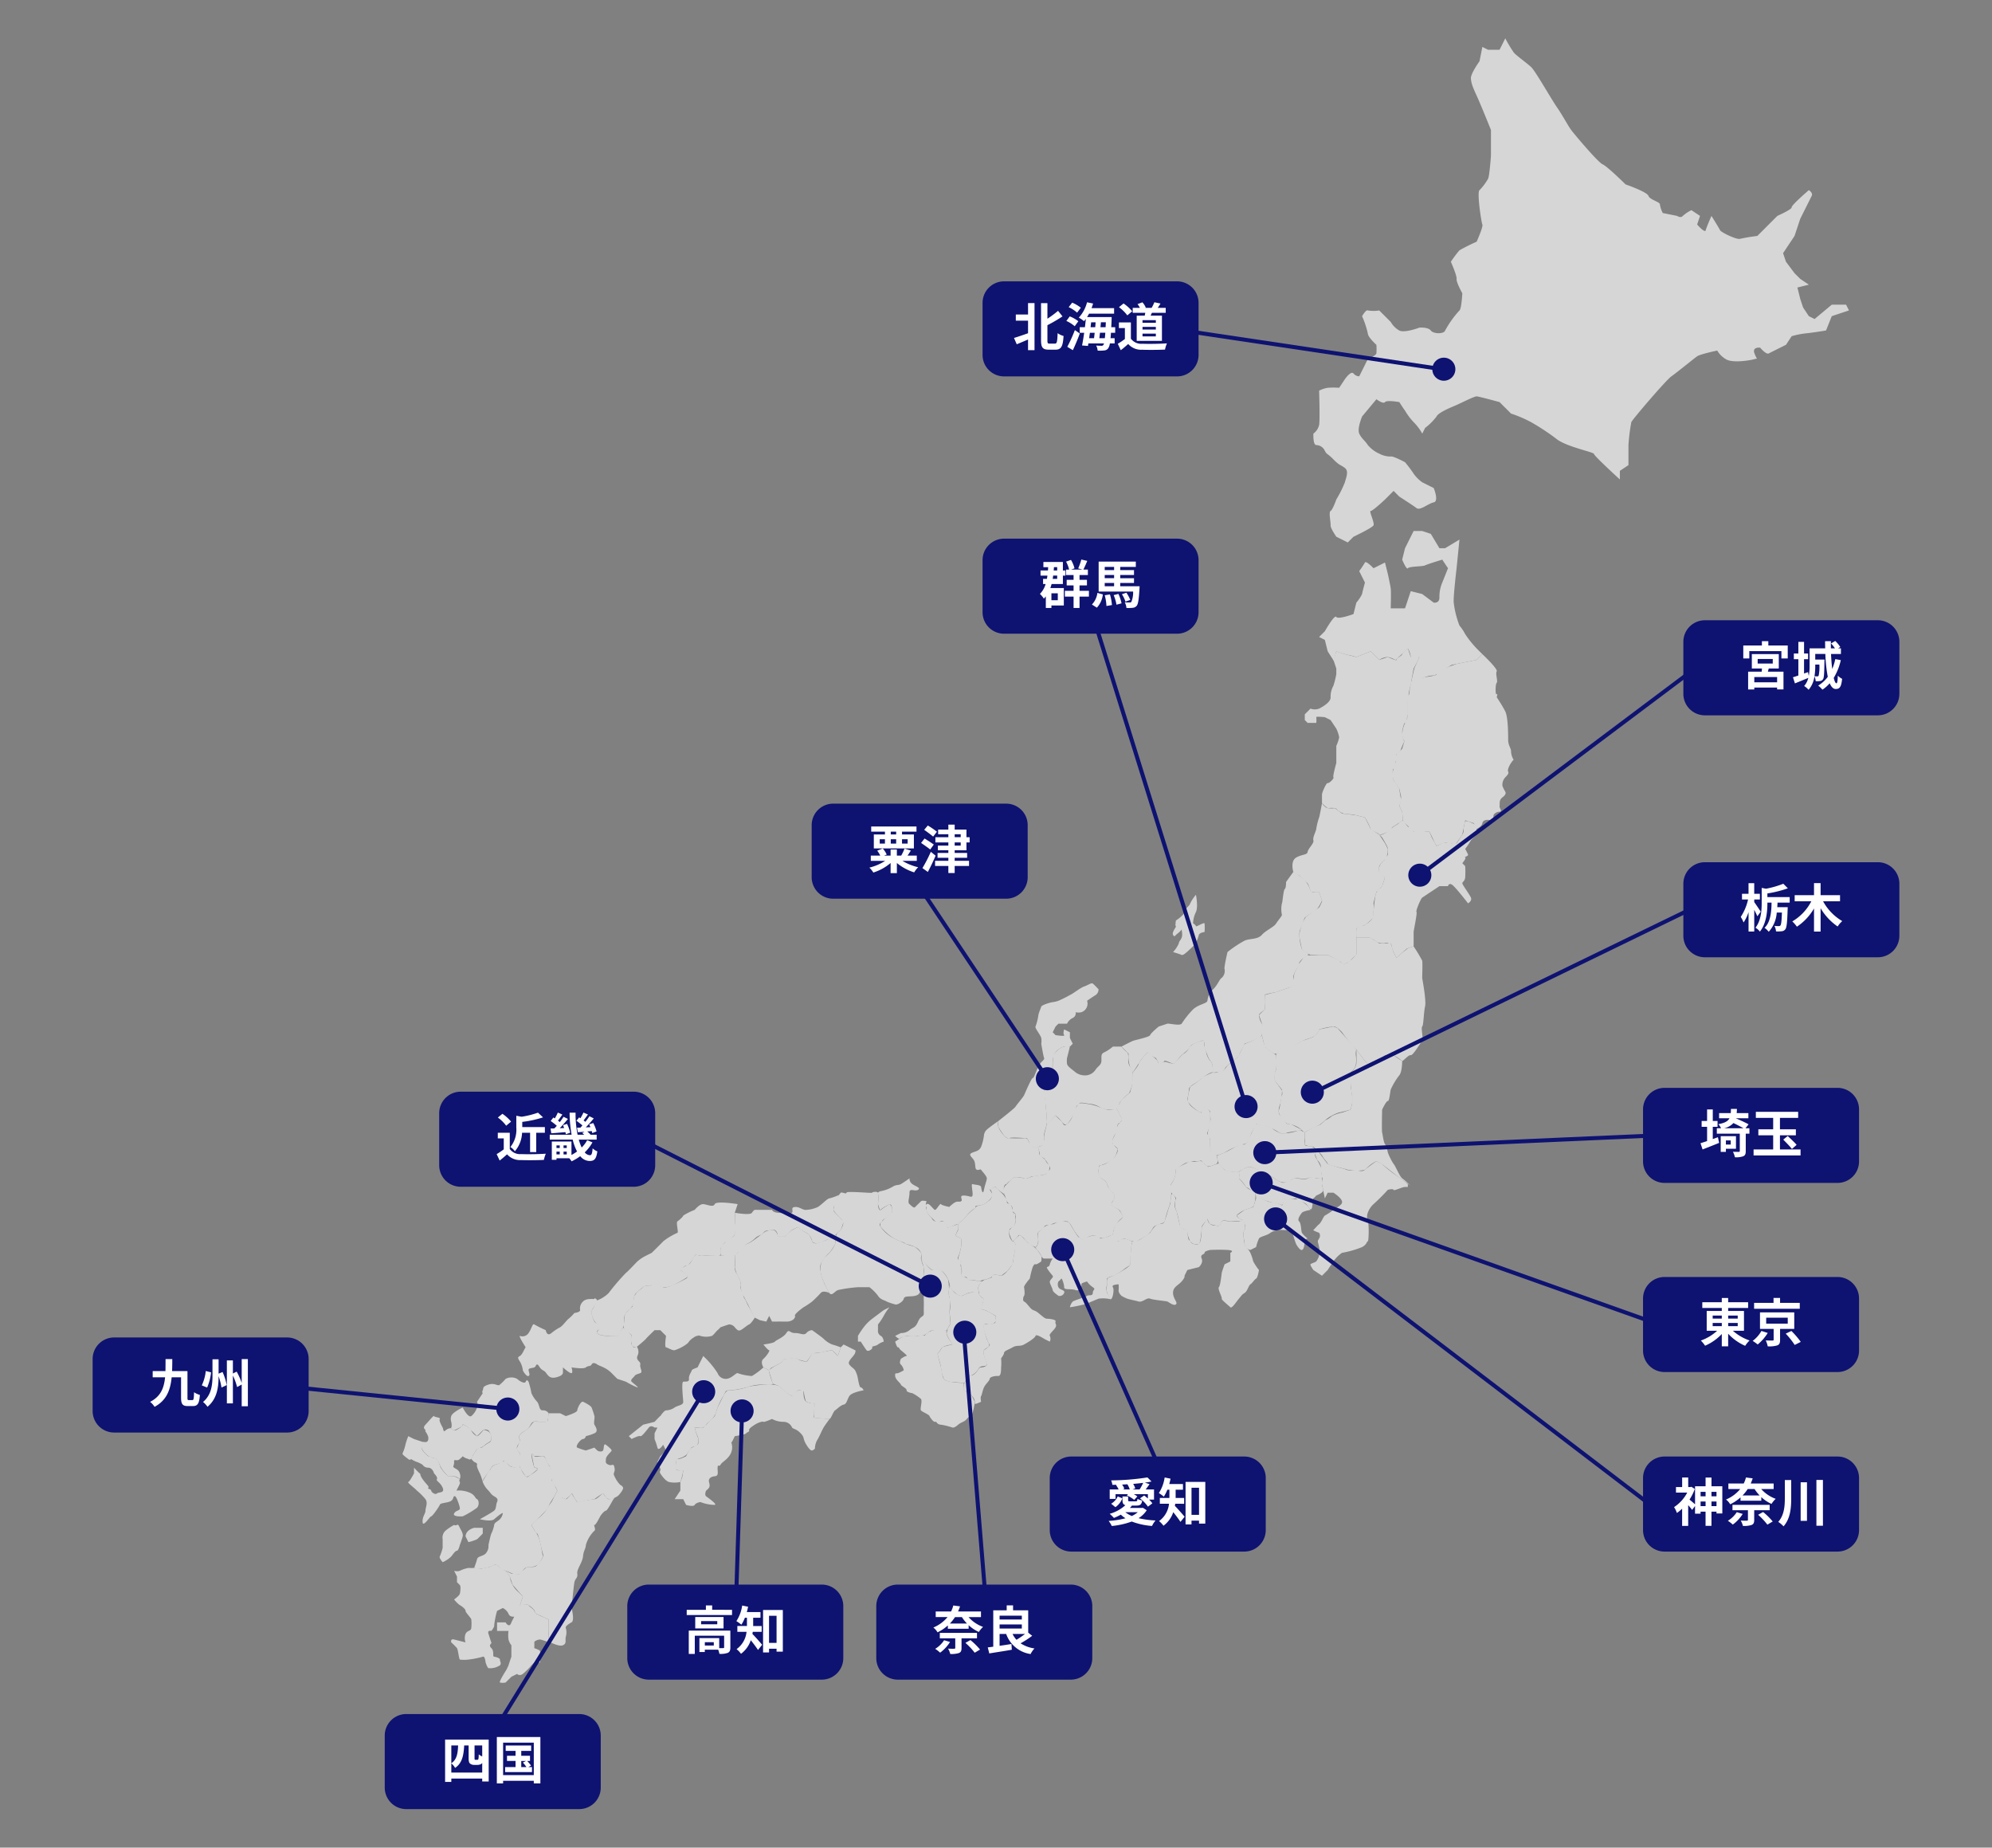 <svg id="グループ_20" data-name="グループ 20" xmlns="http://www.w3.org/2000/svg" xmlns:xlink="http://www.w3.org/1999/xlink" width="496" height="460" viewBox="0 0 496 460">
  <rect x="0" y="0" width="496" height="460" fill="#808080" stroke="none"/>
  <defs>
    <clipPath id="clip-path">
      <rect id="長方形_10" data-name="長方形 10" width="496" height="460" fill="none"/>
    </clipPath>
  </defs>
  <g id="グループ_19" data-name="グループ 19" clip-path="url(#clip-path)">
    <path id="パス_984" data-name="パス 984" d="M332.733,124.358a28.121,28.121,0,0,0,2.139-4.279c.321-1.227,1.02-2.767,0-3.566s-1.319-.563-2.851-2.139-1.62-1.134-2.141-2.14a2.39,2.39,0,0,0-2.139-1.426c-.848-.028-.714-2.852-.714-2.852a3.7,3.7,0,0,0,1.426-2.139c.237-1.32,0-8.558,0-8.558a7.67,7.67,0,0,1,2.139-.714,19.745,19.745,0,0,1,2.855,0l1.425-2.139s1.491-2.175,2.14-1.426a1.926,1.926,0,0,0,1.427.713l2.138-4.279s2.034-.884,2.139-1.426a13.646,13.646,0,0,0,0-2.14S340.577,83.93,340.577,83a22.523,22.523,0,0,0-1.426-4.279s.978-1.711,1.426-1.426a9.442,9.442,0,0,0,2.853,0l2.853,2.852a5.686,5.686,0,0,0,2.139,2.14c1.354.677,4.992-.714,4.992-.714s2.16-.185,2.853.714,3.3.891,3.565,0a25.211,25.211,0,0,1,3.566-4.992c.513-.385.713-4.279.713-4.279s-1.534-2.724-1.426-3.566-1.426-4.279-1.426-4.279a28.324,28.324,0,0,1,2.139-2.852,45.506,45.506,0,0,1,4.279-2.139s1.682-3.744,1.426-4.279-1.4-8.058-.712-8.558a13.43,13.43,0,0,0,2.139-2.853c.336-.563.711-5.705.711-5.705V32.363s-2.495-6.24-3.564-8.557-1.333-3.1-1.427-4.279,2.141-4.279,2.141-4.279l.712-3.565,1.427.713h2.852l1.425-2.853a32.41,32.41,0,0,0,2.141,3.566c.648.749,3.194,2.567,4.279,3.565s5.02,7.973,6.418,9.984,2.816,4.693,3.566,5.7,6.639,8.023,7.844,8.558,5.705,4.992,5.705,4.992,5.369,1.861,5.7,2.852,2.9,1.491,2.851,2.14a6.51,6.51,0,0,0,.714,2.139l3.565.713s.9.635,1.427,0a8.943,8.943,0,0,1,2.141-1.425l2.139,1.425-.713,2.14s1.933,2.261,2.139,1.426,1.426-3.566,1.426-3.566,1.911,3.06,2.139,3.566,4.143,2.425,4.992,2.139a43.258,43.258,0,0,1,4.28-.713l4.991-4.992s3.665-1.626,3.565-2.139,4.28-4.279,4.28-4.279,1.09.663.712,1.426-2.853,5.706-2.853,5.706l-1.424,4.278-2.853,4.279.712,2.139,2.141,2.853,1.424,1.426,2.141,1.427-2.853.713.712,2.852.714,2.14,1.427,2.139,1.426.713,4.278-3.565h3.567l.712,1.426-4.279,1.426-1.427,3.566s-3.122.528-4.992.713a20.357,20.357,0,0,0-3.565.713L444.7,85.848s-3.6,1.783-4.278,2.14-2.14-1.426-2.14-1.426-2.074-.279-1.427,1.426.921,1.148,0,1.426-5.483,1.07-7.13,0a5.9,5.9,0,0,1-2.141-2.139s-4.2.884-4.99,1.426-5.085,4.058-6.42,4.992-9.661,10.668-9.983,11.41a48.157,48.157,0,0,0-.712,5.705V115.8l-2.141,1.427v2.139s-6.461-5.891-6.44-6.347-7.045-1.805-9.427-3.808a56.341,56.341,0,0,0-6.239-4.108,31.359,31.359,0,0,0-4.993-2.139l-2.852-2.853s-5.085-1.4-5.7-1.426-3.751,1.6-4.992,2.139-4.478,1.811-4.992,2.853a14.042,14.042,0,0,1-2.853,2.852l-.712,1.427a12.894,12.894,0,0,0-2.141-2.853,15.242,15.242,0,0,1-2.139-2.852c-.521-.671-1.426-2.14-1.426-2.14s-3.1-.57-3.567,0-2.139-.713-2.139-.713l-3.565,4.279s-1.284,3.024-.712,4.279,1.462,1.761,2.138,2.852a7.917,7.917,0,0,0,2.853,2.14,5.955,5.955,0,0,0,2.853.713c.578-.192,3.565,1.426,3.565,1.426a32.5,32.5,0,0,1,2.139,2.853,8.959,8.959,0,0,0,2.141,2.139l2.851,1.426s1.37,3.274,0,3.566-3.372,2.111-4.278,1.426-4.279-2.852-4.279-2.852L347,122.218l-2.141,2.14s-3.08,2.909-3.565,2.852,1.012,2.924.714,3.566-4.992,2.852-4.992,2.852l-1.426,1.427-2.853-1.427s-1.5-2.146-1.426-2.852-.522-3.288,0-3.566,1.426-2.852,1.426-2.852" fill="#d6d6d6" fill-rule="evenodd"/>
    <path id="パス_985" data-name="パス 985" d="M329.881,157.162s2.41-4.272,2.852-3.566,4.278-.713,4.278-.713l.714-2.853a9.424,9.424,0,0,0,1.426-2.139c.086-.542.714-2.852.714-2.852l-1.426-2.853a25.166,25.166,0,0,0,1.426-2.139c.263-.55,2.139,1.425,2.139,1.425l2.852-1.425.713,2.852s.585,2.682.714,3.566,0,4.992,0,4.992h3.565l1.426-4.279,2.853.713,2.853,2.139s1.526.279,1.426-1.426a9.112,9.112,0,0,1,.713-3.565l1.426-3.567-1.426-2.139s-3.7,1.12-4.278,1.427-3.944.221-4.279.712-1.427-2.139-1.427-2.139l.713-2.852,2.139-4.279h2.14l2.139.713,2.14,3.566h1.426l3.566-2.14-.713,7.131s-.856,7.2-.713,8.558a23.435,23.435,0,0,0,1.426,5.705,11.7,11.7,0,0,1,1.426,2.14,25.429,25.429,0,0,0,2.852,3.566l1.427,1.426-1.427,1.426-3.565.713-2.675.535-4.236,2.623a6.7,6.7,0,0,0-2.359.408,20.637,20.637,0,0,1-3.437,1.038l.762-3.236,1.248-2.794s-2.214.6-2.14,0a5.265,5.265,0,0,0-.712-2.139l-3.093,2.89a5.262,5.262,0,0,0-1.9-.751,3.843,3.843,0,0,0-2.139.713l-2.14-2.139-3.565,1.426a13.106,13.106,0,0,0-2.036-.509,22.266,22.266,0,0,1-2.956-.917l-.644,2.348-1.5-2.348-.712-2.853-1.427-.713Z" fill="#d6d6d6" fill-rule="evenodd"/>
    <path id="パス_986" data-name="パス 986" d="M366.963,204.942l-2.139-.713-.713,3.566s-1.586,2.323-1.7,2.35a9.441,9.441,0,0,1-2.362-.383,8.8,8.8,0,0,0-2.354.885c.067-.052-.394-.633-.516-.931-.592-1.426-1.3-2.709-1.3-2.709a5.655,5.655,0,0,0-1.037.074,8.554,8.554,0,0,1-2.854,0,15.569,15.569,0,0,1-1.425-1.426l-.714-.713-.51-.509-.2-2.343-.713-1.426s.617-2.15.38-2.627l-.38-1.652L347,194.245a4.615,4.615,0,0,1-.212-2.05c.112-.666.7-2.446.7-2.446s-.005-1.8.23-1.922a16.688,16.688,0,0,0,1.426-1.426l.548-1.877a3.232,3.232,0,0,1-.548-1.689,7.464,7.464,0,0,1,.713-2.852c.2-.686.578-1.072.578-1.549a13.034,13.034,0,0,0,.1-1.808,9.268,9.268,0,0,0-.054-2.2c-.08-.323.013-1.378.248-1.378s.3-1.678.3-1.678a4.387,4.387,0,0,0,.249-1.371c0-.428.713-.713.713-.713l2.854-.714s3.087-.356,2.852-.713,3.029-1.875,3.029-1.875l2.035-.707,2.989-.6,1.93-.387,1.427-1.426s3.923,3.687,3.565,4.279.358,2.5,0,2.853-.356,3.209,0,2.852,0,.713,0,.713,1.427,2.139,2.139,3.566.714,5.826.714,7.131.834,2.261.714,2.852a4.3,4.3,0,0,0,.713,2.14c0-.235-.237,0-.713.713s-.949,1.783-.714,2.14-.121.834-.714,1.426a2.74,2.74,0,0,0-.712,2.139,7.818,7.818,0,0,0,.712,1.427c.123.235.237.713-.712,1.426s-.592,1.661-.713,2.14.834,1.426,0,1.426a1.792,1.792,0,0,0-1.426.713c-.236.235.121,1.661-.714,1.426s-2.018-.121-2.139.713-1.427,1.427-1.427,1.427Z" fill="#d6d6d6" fill-rule="evenodd"/>
    <path id="パス_987" data-name="パス 987" d="M326.315,176.417a2.949,2.949,0,0,0,2.139,0c.948-.478,2.975-1.661,2.854-2.852a5.591,5.591,0,0,1,.713-2.853,23.306,23.306,0,0,0,.712-2.853v-1.426l-.712-2.14.712-2.139,2.14.714,2.852.713,2.569-1.028,1-.4,2.139,2.139,2.139-.712s2.375,1.069,2.14.712,1.306-.948,1.427-1.425,1.426-1.427,1.426-1.427l.713,2.14h2.139s-.374.893-.564,1.264c-.26.506-.863,1.588-.863,1.588l-.583,3.177-.129,1.1c-.357.356-.713,3.566-.713,3.566v3.566s-.478,2.26-.714,2.139-.592,1.426-.712,2.139a8.149,8.149,0,0,0,.514,2.517,20.884,20.884,0,0,0-.929,2.207c0,.236-.777,1.1-1.012.981s.357,1.426,0,1.426-.234,2.019-.712,2.14,0,2.853,0,2.853a11.079,11.079,0,0,1,1.425,2.139c0,.356.475,2.912.475,2.912l-.475,1.367.714,1.426.185,2.133-2.74,1.813a1.5,1.5,0,0,1-.668.929c-.752.382-2.6,1.065-2.483.83s-2.139-1.07-2.139-1.426a21.156,21.156,0,0,0-1.426-2.853l-2.853-.713-2.28-.187a4.6,4.6,0,0,1-2-1.239c-.217-.368-2.14-.178-2.14-.178l-.712-.535-.714-.713v-2.14c0-.477,1.071-2.974,1.426-2.852s1.663-1.191,1.428-1.427.712-3.565.712-3.565v-4.279a8.765,8.765,0,0,0,.714-2.139,8.761,8.761,0,0,0-.714-2.14l-1.425-2.14-1.427-.713s-2.26-.235-2.139,0a5.547,5.547,0,0,1,0,1.427H325.6l-.713-.714v-1.425Z" fill="#d6d6d6" fill-rule="evenodd"/>
    <path id="パス_988" data-name="パス 988" d="M344.7,214.173s-1.745,1.169-1.269,2.892c.131.474,1.425,1.426,1.425,1.426l-.6,1.8s-.338.678-.574.8a2.571,2.571,0,0,0-1.19,1.808,37.092,37.092,0,0,0-.488,4.149c-.121.592.061,1.366-.535,1.961a7.126,7.126,0,0,1-1.938,1.414c-.535.268-1.629.112-1.807.9a14.928,14.928,0,0,0,0,2.14h3.358a6.28,6.28,0,0,1,1.182.648,2.5,2.5,0,0,0,1.462.688c1.308.208,1.129-.238,2.081.089.719.248.476-.327.7.668a8.97,8.97,0,0,0,.693,1.876l.51,1.022,2.612-2.3,1.666-.555v-3.566c0-.357.95-4.757.714-4.992s1.07-3.331,1.427-3.566l2.139-1.426,2.139-1.427h2.139s.237-1.19,1.427,0,3.566,4.28,3.566,4.28,1.07-.593.713-1.427-2.14-3.209-2.14-3.565.593-.478.714-1.427a21.232,21.232,0,0,0,0-2.853l-.714-.712s1.07-1.306.714-1.427.834-.356.713-.713-.713-1.426-.713-1.426a21.721,21.721,0,0,0,1.426-2.14c-.121,0,1.426-1.305,1.426-1.426a5.43,5.43,0,0,1,0-1.426c.122-.477-.612-1.224-.612-1.224l-1.465-.657-.812-.07-.394,1.965a1.826,1.826,0,0,1-.283,1.412c-.478.713-1.232,1.959-1.425,2.14a1.752,1.752,0,0,1-1.426,0,3.759,3.759,0,0,0-2.14,0l-1.426.713-1.165-2.1-.65-1.539-3.892.074s-.813-1.267-1.169-1.146-1.192-1.72-1.669-1.6a2.55,2.55,0,0,0-1,.77,15.438,15.438,0,0,0-1.868,1.262c-.371.6-2.312,1.693-2.67,1.458s.53.681.53.681,1.547,2.5,1.426,2.853a5.429,5.429,0,0,0,0,1.426Z" fill="#d6d6d6" fill-rule="evenodd"/>
    <path id="パス_989" data-name="パス 989" d="M322.035,217.065c-.12-.356-.712-2.731.714-3.566s2.732-.592,2.853-1.426,1.661-2.139,1.426-2.852.714-2.375.714-2.853a16.352,16.352,0,0,1,.712-2.852c.12-.236.713-3.566.713-3.566s.625,1.07,1.426,1.248a7.6,7.6,0,0,0,1.8.013l1.8,1.343,3.35.382,2.322.58,1.425,2.852,2.14,1.426,1.426,2.14.713,1.426s-.184,2.487-.539,2.608a4.36,4.36,0,0,0-1.6,1.67,4.811,4.811,0,0,0,0,1.427c0-.235,1.426,1.427,1.426,1.427l-.713,2.139-1.426,1.426s-.834,3.088-.713,2.853a12.541,12.541,0,0,1,0,2.139v1.427l-1.806,1.616-1.428.712c.146-.068-1.046.046-1.046.524v6.418s-1.425,1.191-1.425,1.426-2.019,1.191-2.14.714-3.566-2.14-3.566-2.14h-4.278s-2.019-1.069-2.14-1.427-.712-3.565-.712-3.565l.712-2.853.964-1.6a12.063,12.063,0,0,1,1.3-1.016,14.037,14.037,0,0,0,2.061-1.427s.793-1.425.671-1.66-.713-2.14-.713-2.14h-2.139a7.976,7.976,0,0,0-.713-2.139,11.555,11.555,0,0,1-1.177-1.117l-1-.862s-1.268-.517-1.39-.874" fill="#d6d6d6" fill-rule="evenodd"/>
    <path id="パス_990" data-name="パス 990" d="M314.907,247.73s1.773-.522,2.5-.655c.495-.089,3.519-1.21,3.284-1.089s1.7-.745,1.7-.745a4.277,4.277,0,0,1,.045-3.2c.236-.447,1.026-2.155,1.026-2.155s.711-.886.894-1.215c.3-.535,1.245-1.249,1.245-.925,0,.236,2.859,0,2.859,0h2.132s2.7,1.251,2.854,1.426c.748.845,1.292.845,1.873.6a8.549,8.549,0,0,0,1.972-1.658l.433-.5v-4.151h3.565l2.14,1.425h2.853l.713,2.14.713,1.426,1.2-1.059,1.692-1.332,1.381-.461a40.86,40.86,0,0,1,2.141,3.565c.12.479,0,4.044,0,4.278s1.069,5.585.713,7.132-.358,4.636-.713,4.992.355,3.21,0,3.566-2.262,3.687-2.853,3.566-2.019,1.662-2.14,1.426A17.03,17.03,0,0,0,347,262.706h-2.14l-2.139,2.139-1.427.713a14.041,14.041,0,0,1-1.425-1.426c-.593-.713-2.14-2.852-2.14-2.852a15.431,15.431,0,0,1-1.426-1.427c-.478-.591-2.26-2.973-2.14-2.852l.007.007c.008-.007-1.346-1.548-2.145-1.434a17.2,17.2,0,0,0-3.567.714,3.259,3.259,0,0,1-2.139,2.139,11.762,11.762,0,0,0-4.28,2.139,12.472,12.472,0,0,1-2.851,1.427,7.958,7.958,0,0,1-1.891.364,13.626,13.626,0,0,1-2.386-1.791l-.713-2.853.088-2.673-.8-2.317,1.427-1.427.135-1.19Z" fill="#d6d6d6" fill-rule="evenodd"/>
    <path id="パス_991" data-name="パス 991" d="M319.184,278.395s-1.07-1.3-.714-2.139.477-3.445.714-3.566,0-1.426,0-1.426l-1.921-2.382v-1.4l.494-1.213v-2.139l.009-1.8,2.844-1.053a40.389,40.389,0,0,1,3.565-2.14c.479-.121,2.45-.785,2.686-.906a10.837,10.837,0,0,0,1.109-1l.483-.947,3.567-.713.982.368,4.722,5.338a3.77,3.77,0,0,0-.09,1.7c.135,1.735-.018,2.579-.623,3.292-.171.2-.712.713-.712.713v3.566a28.1,28.1,0,0,1,.51,3.457,19.6,19.6,0,0,1-.51,2.248s-2.264.629-2.853.713a10.829,10.829,0,0,0-2.853,1.426c-.361.221-1.809,1.582-2.26,1.784a4.023,4.023,0,0,0-.591.355c-.593.357-2.83,1.1-2.853,1.427-.017.229-.62-.6-1.219-1.016a6.247,6.247,0,0,0-3.06-1.124c-.235,0-1.426-1.426-1.426-1.426" fill="#d6d6d6" fill-rule="evenodd"/>
    <path id="パス_992" data-name="パス 992" d="M308.092,263.258a13.577,13.577,0,0,0,1.188-2.191c.358-.949.31-1.066,1.773-1.63.951-.367,3.182-1.556,3.182-1.556l.45,1.8.471,1.065,2.6,1.959a17.293,17.293,0,0,1,0,3.566,6.539,6.539,0,0,0-.494,2.268,4.105,4.105,0,0,0,.847,1.394l1.117,1.606a17.163,17.163,0,0,1-.423,3.164c-.2.494-.791,2.174-.074,3a9.281,9.281,0,0,1,1.52,1.857c.108.414,1.073.259,1.073.259l2.946,1.539s-3.182.479-3.659.6a2.641,2.641,0,0,1-2.14,0,10.387,10.387,0,0,0-2.852-1.427,10.674,10.674,0,0,1-2.85-.712,16.074,16.074,0,0,1-1.023,2.045c-.355.479-.857,2.85-1.83,2.947a6.3,6.3,0,0,0-2.139.713,16.24,16.24,0,0,0-2.854,1.426,7.393,7.393,0,0,1-2.14.714s-1.548-.949-1.427-1.427-.219-2.285-.1-2.52-.583-1.16-.583-1.282a33.79,33.79,0,0,1,.68-3.329c.235-.714-.235-1.784,0-2.14s-1.426-1.425-1.426-1.425l-.869,1.452a3.735,3.735,0,0,1-1.272-.74,8.556,8.556,0,0,1-2.14-2.14,27.608,27.608,0,0,1,.713-3.565,19.984,19.984,0,0,0,2.854-2.139c.121-.357,3.088-1.548,2.854-1.427s.947.163,1.184-.071a4.993,4.993,0,0,1,1.5-.436l.93-1.263,1.2-.947Z" fill="#d6d6d6" fill-rule="evenodd"/>
    <path id="パス_993" data-name="パス 993" d="M344.143,276.255s-.121,5.349,0,5.7.357,2.5.713,2.853a7.37,7.37,0,0,1,.713,2.139A16.032,16.032,0,0,0,347,289.8c.235,0,1.547,3.209,2.139,3.565a16.944,16.944,0,0,1,1.936,1.72l-3.362-2.433-3.337-2.627-1.656-.939a8.589,8.589,0,0,0-2.6,1.936c-.515.648-3.934.439-4.527.2s-5.113-1.191-4.992-1.426-.96-1.162-1.426-2.139a12.279,12.279,0,0,0-2.139-2.14s-2.374-.235-2.139-.713a2.752,2.752,0,0,0,0-1.426V281.96c0-.356,3.895-1.984,3.895-1.984s1.424-1.255,1.136-1.044a5.732,5.732,0,0,0,1.7-1.065,9.455,9.455,0,0,1,2.57-.881l2.1-.731.395-1.5,0-1.98a15.16,15.16,0,0,1-.392-2.937c0-1.3-.357-2.73,0-2.852a3.345,3.345,0,0,0,1.425-2.139c.086-.527,0-3.565,0-3.565s2.244,3.08,2.531,3.291a4.443,4.443,0,0,1,1.035.987,4.933,4.933,0,0,0,1.924-1.21c.9-.974,1.642-1.643,2-1.643s1.661-.235,1.783,0a17.006,17.006,0,0,0,2.139,1.427s0,2.731-.713,3.565a17.636,17.636,0,0,0-2.139,3.566c-.122.478-.357,2.974-.714,2.852s-1.426,2.14-1.426,2.14" fill="#d6d6d6" fill-rule="evenodd"/>
    <path id="パス_994" data-name="パス 994" d="M319.184,224.91c.121.235.356-3.33.712-3.566s.327-1.753.327-1.753l1.812-2.526a21.789,21.789,0,0,1,2.14,1.426,6.2,6.2,0,0,1,2.005,2.9c.231.8.592.739,1.277.662a7.26,7.26,0,0,1,1,0l.714,2.14s-.948,2.374-2.139,2.852a11.513,11.513,0,0,0-2.139,1.427c0-.121-.913,2.364-1.026,2.678a3.665,3.665,0,0,0-.237,2.48,8.859,8.859,0,0,0,.549,2.685c.408.39,2.162,1.366,1.806,1.245s-2.64,1.843-2.518,2.322-1.662,2.731-1.428,3.564.714,2.019,0,2.141-4.278,1.426-4.278,1.426-2.972.478-2.85.713a12.034,12.034,0,0,1,0,3.566c-.237.356-1.49,1.055-1.427,1.427a4.35,4.35,0,0,0,.713,2.139c.477.712,0,2.616,0,2.851s-.477.478-.713.714a37.54,37.54,0,0,1-3.565,1.426l-1.426,2.853s0,.356-1.427,1.426-2.019,1.547-2.14,2.139-3.089.835-2.853.713-.3-1-.225-1.951a1.833,1.833,0,0,0-.232-.616,4.962,4.962,0,0,1-.971-1.711c-.357-1.07-.712-1.191-.712-2.14s-.122-1.782-.714-1.426-2.618.713-2.854,1.426-1.6,1.622-2.14,2.14c-1.046,1-1.694,2.288-2.14,2.139s-2.14-.948-2.14-.713c0,.275-1.427.987-1.427.713a7.969,7.969,0,0,0-.713-1.426l-1.428-.713-.712-.713-1.637,2-1.931,2.995a5.612,5.612,0,0,1-.713-1.426,7.57,7.57,0,0,1-.369-3.246l-1.058-1.032-.713-.714s2.261-1.19,2.853-1.426,4.16-.949,4.28-1.427,2.141-2.139,2.141-2.139l2.14-.712c.357-.122,3.089.592,3.567,0a22.753,22.753,0,0,1,2.853-3.566c1.427-1.306,3.446-1.427,3.567-2.139a4.51,4.51,0,0,1,1.428-2.853c1.191-1.19,1.547-2.5,2.14-2.854a2.375,2.375,0,0,0,.713-2.139c-.236-.234.713-4.278.713-4.278a28.181,28.181,0,0,1,4.28-2.853c1.427-.591,3.208-.235,4.278-1.426s2.973-1.9,3.564-2.853c.435-.7,1.491-1.89,1.427-2.139a6.921,6.921,0,0,1,0-2.852" fill="#d6d6d6" fill-rule="evenodd"/>
    <path id="パス_995" data-name="パス 995" d="M292.794,229.188s2.14-1.426,2.14-2.139,1.306-1.547,1.427-2.139a9.466,9.466,0,0,1,1.428-2.139s.591,2.972,0,4.278a6.713,6.713,0,0,0-.714,2.852c.121,0,.714.478.714.714s2.019-1.07,2.14-.714a12.442,12.442,0,0,1,0,2.14s-1.192.121-1.428.713a6.409,6.409,0,0,1-1.426,2.853c-.949.834-2.376,2.374-2.853,2.139s-2.141-.714-2.141-.714a7.238,7.238,0,0,0,1.427-2.139c.121-.713.356-.592.714-1.425s-.122-2.376,0-2.14-1.428,1.426-1.428,1.426-.356.714-.713,0,.949-2.139.713-2.139,0-1.427,0-1.427" fill="#d6d6d6" fill-rule="evenodd"/>
    <path id="パス_996" data-name="パス 996" d="M303.128,287.666a22.513,22.513,0,0,0,3.221-1.427c.713-.357,2.618-1.548,2.853-1.426s.834.478,1.427-.713l1.425-2.853c.357-.714.235-1.547.713-1.426s3.545.667,3.9,1.023a6.869,6.869,0,0,0,2.3,1.319,10.936,10.936,0,0,0,3.212-.351c.26-.044,1.433-.509,1.669-.388l1.043.536v2.853s-.154.519.909.519c1.426,0,2.1,1.187,1.824,1.44s-.359.772.12,1.607,1.491,2.586,1.255,2.942.4,1.814.17,2.05-2.828-.339-3.377-.107c-1.675.7-2.983-.528-4.173.42a2.885,2.885,0,0,1-3.147.4c-.834-.357-2.616-1.783-3.563-2.139s-3.3-1.423-3.565-1.427c-1.386-.019-2.375,1.191-2.14.714l-.962.591c.433-.035-2.248.211-3.318-.591a9.5,9.5,0,0,1-1.427-1.427s-.723-2.139-.367-2.139" fill="#d6d6d6" fill-rule="evenodd"/>
    <path id="パス_997" data-name="パス 997" d="M345.569,296.223A48.61,48.61,0,0,1,342,299.789a5.411,5.411,0,0,0-1.426,2.139,3.227,3.227,0,0,0,0,2.139c.356.592.235,5.113,0,4.992s-.121.714-1.427,1.427a24.043,24.043,0,0,1-4.992,1.426,8.113,8.113,0,0,0-2.138,2.14c-.836,1.191-1.428,2.139-1.428,2.139l-1.426,1.426-2.139-1.426s-.88-1.26-.713-1.426c.3-.3.948-.357,1.427-.713a4.108,4.108,0,0,0,.712-3.566c-.356-1.662-.478-1.306,0-2.14a1.274,1.274,0,0,0,0-1.426s-1.66-.592-1.426-.713.835-.949,1.426-1.427,1.07-1.9,1.427-2.139a15.976,15.976,0,0,0,2.14-1.426c.833-.713,2.374-1.191,2.138-2.139s-2.138-2.14-2.138-2.14h-1.428l-.712,1.427-.714-3.566c-.121-.593.3-1.748.069-1.627s-.391-3.059-.391-3.059l.131.559a3.163,3.163,0,0,0-1-1.892l-.651-1.74.7-.639,2.559,3.406s3.308,1.057,4.172,1.194a4.013,4.013,0,0,0,2.295.437c1.191-.235,1.97.509,2.8-.2s2.852-2.141,2.852-2.141l1.426.714a31.038,31.038,0,0,0,3.566,2.852,25.177,25.177,0,0,1,2.853,2.14v.713h-.714c-.713,0-2.731,1.07-2.852.713s-1.427,0-1.427,0" fill="#d6d6d6" fill-rule="evenodd"/>
    <path id="パス_998" data-name="パス 998" d="M308.727,291.523s1.844-1.162,2.615-1.005a20.191,20.191,0,0,1,3.565,1.427c.47.3,2.13,1.282,2.377,1.438a20.631,20.631,0,0,0,1.811.994c.538.272,1.122-.151,1.515-.293a3.682,3.682,0,0,0,1.425-.713c.272-.343,2.675.606,3.567,0a2.407,2.407,0,0,1,2.14,0h1.425a9.7,9.7,0,0,0,.276,2.8c.336.727-1.7,1.475-1.7,1.475a4.055,4.055,0,0,1-.714.714c-.271.157-.107,2.984-.714,2.7s-.493-1.086-1.634-1.642a20.757,20.757,0,0,1-1.931-1.062s-2.909.235-2.853,0,.068.763-.266,1.062-.031.84-1.16.363c-1.146-.483-1.04-.157-2.852-.712s-2.715-1.5-2.851-2.14-.492.128-1.425-.713-1.029-.36-1.386-1.133a8.256,8.256,0,0,0-1.467-1.719Z" fill="#d6d6d6" fill-rule="evenodd"/>
    <path id="パス_999" data-name="パス 999" d="M312.055,300.5l.712-2.139-.16-1.694s.426,1.457,3.279,2.527a18.563,18.563,0,0,0,1.914.23l1.463.684.633-1.747a13.921,13.921,0,0,1,2.411.157c.27.158.991-.329,1.868.556l1.436,1.142.7,1s-1.839.329-2.139.714-1.262,1.668-.711,2.139.483,2.361.711,2.853a7.106,7.106,0,0,0,1.427,1.425.756.756,0,0,0-.714.714c-.092.706-.157,2-.713,2.139s-1.426-1.426-1.426-1.426a20.974,20.974,0,0,1-.714-2.139c-.121-.613-1.426-1.427-1.426-1.427a6.644,6.644,0,0,1-1.425,0,4.781,4.781,0,0,0-2.853.714c-.692.628-2.524.919-2.851,1.425a10.822,10.822,0,0,0-.713,2.14l-1.426.713s-1.4-.243-1.426-1.426-.657-2.548-.1-3.432a1.454,1.454,0,0,0,.1-1.561s-.386-1.052-.879-1.18-1.089-.963-1.089-.963l1.968-1.422Z" fill="#d6d6d6" fill-rule="evenodd"/>
    <path id="パス_1000" data-name="パス 1000" d="M282.094,266.984s1.491-1.81,1.427-2.138,2.14-2.853,2.14-2.853,2.478,1.652,2.64,2.321c.268,1.11,1.314-.33,2.314.142a8.4,8.4,0,0,0,1.632.384l2.238-2.366a3.538,3.538,0,0,0,1.571-1.505c.571-1.309,2.86-1.687,2.86-1.687s.987-.572.931.271a7.1,7.1,0,0,0,.5,2.438,4.552,4.552,0,0,0,1.006,2.142c.678.513.485,1.668.714,2.138s.555.885,0,.713-2.238.991-3.055,1.662c-1.346,1.105-2.085,1.358-2.652,1.9-.52.5-.209,1.144-.552,2.385s-.1.923.21,1.73,2.023,1.807,2.023,1.807,1.358.787,1.172.5.267-1.2.714-1.426c.6-.309,1.426,1.426,1.426,1.426v2.852s-.406,1.406-.713,2.14.51.23.616,1.758c.124,1.806.122,2.709.122,2.709l1.552,1.239.2.9a.941.941,0,0,1-.546,1.352c-1.234.411-1.763.851-2.662-.113s-.643-.927-1.427-.713-.763-.142-1.427,0-1.437.362-1.437.362,0-.271-1.619.81c-1.481.988-1.225.968-1.225.968a5.9,5.9,0,0,1-.712,2.853c-.892,1.307-.53.626-.457,2.128a11.67,11.67,0,0,1-.433,3.975,25.33,25.33,0,0,0-1.016,3.225c-.264,1.161-.287.9-2.288,1.663-1.051.4-.889,1.369-1.988,2.223-.964.75-2.074,1.224-2.686,1.69-.7.528-2.968-.628-3.26-.643s-.863.528-1.427.714-1.4-1.742-1.4-1.742a6.918,6.918,0,0,1,.685-2.537c2.132-2.131,2.125-1.32,1.094-3.293-.356-.683-2.64-1.073-2.106-1.948s1.1-1.622.3-2.6c-.342-.418-.753-.244-1.209-1.548s-.518-1.284-1.645-2.019a1.7,1.7,0,0,1-.737-1.922,2.486,2.486,0,0,1,.168-.985c.242-.568.6-.211,1.652-.749a17.9,17.9,0,0,0,2.279-1.725s.888-1.332.74-1.9c-.087-.34-.94-.9-.94-.9s-.368.165-.446-.935c-.048-.673.437-1.06.851-2.288s.363-1.875.713-2.14.942-.883.714-1.426-.714-1.426-.714-1.426l-.456-.924,1.17-2.225,2.14-1.843a14.535,14.535,0,0,0,.507-2.066c.057-.523.206-2.927.206-2.927" fill="#d6d6d6" fill-rule="evenodd"/>
    <path id="パス_1001" data-name="パス 1001" d="M295.57,306.013a7.081,7.081,0,0,0,.792,3.047,2.133,2.133,0,0,0,2.14.713c.392-.006.771-3.844.713-4.278s1.605-1.884,1.427-2.14.428,1.276.713,1.425a20.479,20.479,0,0,0,2.257.5s.412-.758.6-1.208,2.14,0,2.14,0l3.326-.128s-2.109-1.036-1.715-1.421a7.029,7.029,0,0,1,2.16-1.371c2.766-.793,1.815-.942,2.382-1.972a16.506,16.506,0,0,0,.105-2.507,5.039,5.039,0,0,1-2.436-1.218,18.006,18.006,0,0,0-1.682-2.08s.421-1.961.09-1.756c-.971.6-3.658-.383-3.658-.383l-1.484-1.6-2.559.876-.95-.7a1.2,1.2,0,0,0-1.427-.714,4.93,4.93,0,0,1-2.14,0l-2.854,1.427a.723.723,0,0,0-.714.713,7.453,7.453,0,0,1-.712,2.852c-.133.266-.785,1.035-.713,1.426s.013,1.131.284,1.409,1.212,1.36,1.212,1.36a4.128,4.128,0,0,0-.071,2.937c.607,1.362.862,3.751,1.089,4.106a1.4,1.4,0,0,0,1.687.691" fill="#d6d6d6" fill-rule="evenodd"/>
    <path id="パス_1002" data-name="パス 1002" d="M262.12,264.846l.086-1.961s.1-.446,1.34-1.6a3.247,3.247,0,0,1,2.854-.714l-.714,2.852a5.462,5.462,0,0,0,0,1.427c.107.72,1.555,1.6,2.14,2.139a3.926,3.926,0,0,0,2.854.713,3.156,3.156,0,0,0,2.139-1.426c.564-.842,1.378-1.084,1.427-2.139s-.191-1.783.714-2.139a10.012,10.012,0,0,0,2.14-1.427h2.14a7.908,7.908,0,0,0,1.427,1.427c.332.181.286,1.574.286,1.574a2.869,2.869,0,0,0,.427,1.991,3.156,3.156,0,0,1,.714,2.139,8.93,8.93,0,0,1-1,4.524c-.278.2-2.076,1.652-2.376,2.586s-.385,1.548-1.62,1.448-2.358.045-3.093-.519a5.474,5.474,0,0,0-2.615-.908c-.884-.113-2.449-.523-2.634-.109s-.669.438-.741.787a10.726,10.726,0,0,1-1.948,3.938c-.658.777-.872.818-1.811-.336a9.944,9.944,0,0,0-1.426-1.427s-2.141,2.4-2.141,2.139-.152-2.778-.177-3.078c-.213-2.615-.664-4.745-.535-5.479s.477-1.995.477-1.995a8.469,8.469,0,0,0,.664-1.841l.982-.754Z" fill="#d6d6d6" fill-rule="evenodd"/>
    <path id="パス_1003" data-name="パス 1003" d="M278.578,301.157c.816,1.218,1.418,1.67.662,2.2a4.715,4.715,0,0,0-1.159,1.277,4.992,4.992,0,0,0-.917,2.346c-.108.744-.2.436-1.17.847-1.51.64-1.078.45-2.152.357-.676-.059-.394-.591-1.736-.548s-2.455,1.344-2.9.937a10.983,10.983,0,0,1-1.376-1.65c-.72-.941-1.334-2.667-2.14-2.853a8.758,8.758,0,0,0-3.833.705c-.715.424-1.547-.051-1.874.722-.291.685-1.906,1.074-1.654,2.052.584,2.255-.486,2.939-.486,2.939a6.4,6.4,0,0,1-1.428-.713,5.791,5.791,0,0,1-1.426-1.426s-1.106-1.276-1.426-.713a7.556,7.556,0,0,1-1.427,1.426s-1.219-2.1-.713-2.852,1.562-1.434,1.426-2.14.191-1.306-.016-1.762-.754-.492-.7-1.09a1.446,1.446,0,0,0-.279-1,3.483,3.483,0,0,1-1.147-1.139c-.221-.557-.713-2.14-.713-2.14a1.817,1.817,0,0,1,.276-1.7c.276-.272.437-.44,1.15-1.154.852-.852.772-1.131,2.277-.954s1.525.451,2.471.1a7.385,7.385,0,0,1,2.384-.575c1.356-.15,1.877-.229,2.141-.713s1.035-.663.714-1.426a13.375,13.375,0,0,0-1.427-2.14s-1.428-.712-1.12-.842-.557-1.925-.308-2.01.851-.3.851-.3.776-1.415.577-1.842.713-3.567.713-3.567l2.14-2.139a9.307,9.307,0,0,0,1.427,1.427c.5.409.535,1.633,1.427.712a4.177,4.177,0,0,0,1.426-2.139,8.283,8.283,0,0,1,1.427-2.853c.393-.37,2.14,0,2.14,0a13.685,13.685,0,0,1,2.853.714,9.928,9.928,0,0,0,2.141.713,8.159,8.159,0,0,0,2.4-.211l1.348,2.618-.515.88a.878.878,0,0,0-.7.962,2.424,2.424,0,0,1-.543,1.876c-.509.785-.9,1.933-.557,2.433a9.368,9.368,0,0,0,1.249,1.27l-.536,1.583a3.861,3.861,0,0,1-1.426,1.425,8.749,8.749,0,0,1-2.7,1.127l-.151,1.013a2.1,2.1,0,0,0,.714,2.139c.578.443,1.1.578,1.427,1.427a3.238,3.238,0,0,0,1.2,1.889,1.5,1.5,0,0,1,.356,2.151s-.955,1.05-.123,1.413Z" fill="#d6d6d6" fill-rule="evenodd"/>
    <path id="パス_1004" data-name="パス 1004" d="M248.567,279.108s4.022-3.132,4.279-3.566,1.926-2.395,2.139-2.853,1.841-4.307,2.141-4.278.727-1.42,1.426-2.853,1.626-1.669,1.427-2.139-.713-3.566-.713-3.566a4.142,4.142,0,0,0,0-1.427c-.142-.713-1.663-2.509-1.426-2.852a13.2,13.2,0,0,0,.712-2.851c.05-.5.856-2.34.714-2.141-.029.043-.05.057-.058.05s.237-.342,1.484-.763c1.571-.528,1.52-.25,2.854-.713a27.533,27.533,0,0,0,2.853-1.426c.835-.35,2.633-1.84,3.568-2.139s1.776-.992,2.14-.714,1.426,1.427,1.426,1.427a1.707,1.707,0,0,1-.713,1.426c-.742.434-2.141,1.426-2.141,1.426a2.255,2.255,0,0,1-1.426,2.852,3.04,3.04,0,0,1-1.427,0,1.271,1.271,0,0,1-.714,1.427,3.075,3.075,0,0,0-1.426,1.427h-2.14l-.714.712L262.12,257l.712.712s2.5.392,2.141,0,0-1.426,0-1.426L266.4,257v1.425l.713,1.427-.713.713h-1.426a3.9,3.9,0,0,0-2.141,1.427,3.738,3.738,0,0,0-.712,2.139,17.479,17.479,0,0,0-.017,2.541l-.7.311c-.31.138-1.62,3.7-1.427,4.279s.713,7.845.713,7.845a4.608,4.608,0,0,1-.124,1.154c-.127.328-.8,2.389-.611,2.8a6.581,6.581,0,0,1,0,1.971l-1.4.491s-1.576.621-2.14-.713a4.985,4.985,0,0,0-.712-1.426s-4.4-.357-4.28,0-.866-.046-1.427-.714a18.62,18.62,0,0,1-1.426-2.14Z" fill="#d6d6d6" fill-rule="evenodd"/>
    <path id="パス_1005" data-name="パス 1005" d="M281.38,313.338c.014,1.017.281-4.206.6-4.212a3.838,3.838,0,0,0,2.259-.78c.244-.164,2.139-1.426,2.139-1.426s1.179-2.025,2.141-2.14,1.235-.135,1.427-.713a19.888,19.888,0,0,0,.713-2.139,19.651,19.651,0,0,1,.714-2.14s.265-2.941.536-2.663.978,1.088.778,1.721c-.553,1.752.169,2.206.384,3.112s.521,2.33.609,2.641a2.09,2.09,0,0,0,.9,1.334c.528.195.964-.282,1.072.274s.059,2.4.5,2.587.149.644,1.03.894c.715.2.845.472,1.476-.186.535-.559.558-4.008.558-4.008l1.427-2.14a1.909,1.909,0,0,0,.713,1.426c.678.413.914.248,1.895.43.578.108.646-.829.96-1.143s1.875.05,2.14,0a11.238,11.238,0,0,0,2.14,0,3.117,3.117,0,0,1,1.186-.128s.661,1.712.24,2.268a1.846,1.846,0,0,0-.3,1.46c.028.434.336,2.365.336,2.365l.6.839s.793.327,1.5,3.181a13.606,13.606,0,0,0,1.426,2.139s-.313,1.94-.713,2.139-1.019,1.212-1.425,1.426-.742,1.712-1.427,2.14-.728.592-1.426,1.426-1.755,2.531-2.14,2.139-2.326-1.925-2.14-2.139-1.085-2.482-.714-2.852.664-3.231.714-3.566.712-2.139.712-2.139l1.428-.713v-2.141s1.312-.591-.714-.713-4.281,0-4.281,0-1.44.243-1.426.713-1.177.287-.714,1.427-.713,2.139-.713,2.139l-2.853.714-.714,1.426s.236.37-.713,1.426-2.154,1.376-2.14,2.853,1.284,2.4.713,2.853-1.747-.57-2.14-.714-3.459-.37-4.281-.713-1.875.984-2.853.713-2.241-.5-2.853-.713a9.3,9.3,0,0,1-1.427-.713s-.806-.734-.713-1.426a6.423,6.423,0,0,0,0-1.427s-1.9.036-1.427.714-.212,3.7-.714,2.852a11.2,11.2,0,0,1-.9-2.051l.347-3.154a11.379,11.379,0,0,0,2.7-1.213c1.812-1.016,2.867-1.719,2.853-2.139s0-1.7,0-1.427" fill="#d6d6d6" fill-rule="evenodd"/>
    <path id="パス_1006" data-name="パス 1006" d="M259.979,313.338s-.342.107-.714-.713-1.747-2.217-1.426-2.139.712-1.07.712-1.427-.394-1.973.043-2.3a15.009,15.009,0,0,1,1.385-1.26,3.858,3.858,0,0,1,2.14-.714c.157.086,1.4-.726,1.427-.713s1.076-.236,1.426,0,.957-.132,1.349.467,2.125,3.693,2.4,3.544.356.868,1.241.268a5.743,5.743,0,0,1,2.853-.713c.571,0,1.043.748,1.427.713a12.3,12.3,0,0,0,2.882-1.028c.327-.285,1.085,1.984,1.4,1.741a3.255,3.255,0,0,1,1.426-.713,7.822,7.822,0,0,1,2.022.78l-.189.43c-.16,1.835-.119,1.4-.16,1.835-.162,1.778-.109,1.872-.259,3.52-.014.146-.95.644-1.385.994-.96.774-1.58,1.061-2.058,1.431s-2.279.588-2.251.994a3.922,3.922,0,0,1,0,1.426,3.1,3.1,0,0,0,0,2.14c.363.563.859,1.567.859,1.567a8.211,8.211,0,0,0-3-.141c-.762.321-2.646,1.12-3.566,1.427a35.332,35.332,0,0,1-3.567.712,3.079,3.079,0,0,1,.713-1.426c.464-.335,3.339-1.162,3.567-1.426s1.441.135,1.427-.713.863-.878,0-1.426a5.343,5.343,0,0,1-1.427-1.427s-1.555.377-1.427.713-.163,1.84-1.426,1.427-2.868.057-2.854-.713-.592-2.382-.713-2.14a3.834,3.834,0,0,1-.713.713,1.667,1.667,0,0,0,0,1.427c.363.749,1.755.634,1.426,1.426a1.193,1.193,0,0,1-1.426.713c-.142-.15-1.363-.9-1.427-1.426s-.8-1.669-.713-2.14,1.006-1.083.713-1.426-1.655-1.961-1.427-2.14.578-.064.714-.712a4.592,4.592,0,0,1,.713-1.427Z" fill="#d6d6d6" fill-rule="evenodd"/>
    <path id="パス_1007" data-name="パス 1007" d="M256.412,318.331s-1.5,1.726-1.426,2.14.263,1.782,0,2.139-.356,1.255,0,1.426.528.37,1.426,1.426,1.007.5,2.14,1.427,1.627,1.419,2.14,1.426,2.355.178,2.14.713.386.684,0,1.426-1.733,1.733-1.426,2.139a1.707,1.707,0,0,1,0,1.427c-.085-.057-.906-.407-1.426-.713s-2.012-1.234-2.14-.714-1.8,1.562-2.854,2.139-1.719.058-2.853.714-2.075.841-2.14,1.427-.8,1.255-.712,1.426a13.5,13.5,0,0,1,0,2.139c-.029.285.071,2.19-.714,2.14s-2.089.177-2.139.713-1,1.2-1.426,2.139-.493,1.875-.714,2.139,0,1.426,0,1.426a14.121,14.121,0,0,1-1.426.558c-.334.015.266-.906-.9-2.077-1.35-1.355-1.82-1.088-1.953-1.333-.3-.554.007-.877,0-1.426a4.924,4.924,0,0,1,1.427-2.139c.691-.469.446.2,1.426-.715.817-.759.806-1.431,1.426-1.425s1.5-.363,1.427-.714-1.241-3.229-.713-3.564,1.647-1.163,1.426-1.428a4.744,4.744,0,0,1-.713-1.425,18,18,0,0,1-.713-2.14c-.075-.556-.133-1.68.245-1.516s2.842.026,2.607-.623.464-1.02,0-1.426a19.741,19.741,0,0,0-2.365-1.336c-.4-.23-1.486-.112-1.2-.8,1-2.433.31-2.23.714-2.139-.314-.071-1.4-1.029-1.272-1.272.152-.288-.256-.933-.155-1.58a3.077,3.077,0,0,1,1.516-1.812,15.885,15.885,0,0,0,1.842-.626c.167-.114-.438-1.078,2.177-.453.981.234,2.755-2.488,2.755-2.488a2.944,2.944,0,0,0,.4-1.161,16.636,16.636,0,0,1,.325-1.967,13.787,13.787,0,0,1,.252-2.191c.071.057-.224-.576-.545-.646s1.553-1.629,1.553-1.629l.418.136,1.672,1.783s.282.019,1.256.8c1.145.921,1.168,1.094,1.168,1.094s.706,1.007.9,1.313,0,1.427,0,1.427-1.127.854-1.426.712-.507.329-.714.713a26.568,26.568,0,0,0-.714,2.853" fill="#d6d6d6" fill-rule="evenodd"/>
    <path id="パス_1008" data-name="パス 1008" d="M245,282.673a2.2,2.2,0,0,1,.713-1.426c.692-.641,2.853-2.139,2.853-2.139a4.275,4.275,0,0,0,0,1.425,6.442,6.442,0,0,0,1.426,2.14c.935,1.025.955.65,2.139.714s2.853,0,2.853,0a.849.849,0,0,1,1.026.535,6.157,6.157,0,0,0,1.114,1.6h1.427l.307,2.01,1.431,1.245a2.286,2.286,0,0,0,.759,1.084c.492.285.233,1.144.233,1.144a1.564,1.564,0,0,1-1.23,1.409,29.342,29.342,0,0,1-3.293.521s-1.189.724-1.774.431-2.681-.384-2.853,0-1.733,1.384-1.426,1.427a.6.6,0,0,0,.064.007c.008-.021-.606-.1-.777.705-.2.956.51,3,.109,1.957-.146-.382-2-1.39-2.091-1.824s-1.584.581-1.584.581.853,1.143.713,1.426A5.025,5.025,0,0,1,245,299.788c-1.041.471-2.289.28-2.139.714s-.222.313-.714.713a7.1,7.1,0,0,0-1.426,1.426,7.074,7.074,0,0,1-1.426,1.426c-.485.393-.85,1.005-.993.783s-2.266,1.271-2.573.644-.378-1.683-1.426-1.427-1.426,0-1.426,0l-1.427-1.426s-1.075-1.173-.818-1.662c.3-.564-.508-.713.105-1.191s1.762,1.57,2.14,1.427,1.255-1.762,1.426-1.427,2.139.714,2.139.714-.535.306.714-.714,1.54-.406,2.139-.712-.664-1.463.713-1.427,1.954.642,2.139,0-.456-3.031,0-2.852,2.061.164,2.14.712.4,2.232.713.714.706-2.289.713-2.853-1.233-1.812-1.426-2.139-1.3.663-1.426-.713-.222-1.548-.714-2.14-1-1.041,0-1.426,1.655-.434,2.14-1.426a11.632,11.632,0,0,0,.713-2.853" fill="#d6d6d6" fill-rule="evenodd"/>
    <path id="パス_1009" data-name="パス 1009" d="M238.583,313.338c.093-.471.52-1.712.713-2.852a6.693,6.693,0,0,0,0-2.14l-1.426-.713.713-1.426a7.109,7.109,0,0,1,0-1.427c.093-.32,1.4-1.159,2.139-2.139a9.92,9.92,0,0,1,2.14-1.873s-.168-.441,1.377-.738a4.432,4.432,0,0,0,1.887-1.018,1.94,1.94,0,0,0,.478-2.841c-.19-.3,1.25-.662,1.25-.662s1.992,1.864,2.139,2.139c.3.557.677.785.713,1.428s.036.377.713.712.847,2.128.847,2.128.787.4.58.725,0,1.426,0,1.426a2.016,2.016,0,0,1-.714,1.427c-.713.6-.7.132-.833,1.2a2.72,2.72,0,0,0,.833,2.364c.371.15.921.264.714,1.427s-.714,4.279-.714,4.279l-1.294,1.675-1.558,1.177s-1.947-.535-2.14,0-1.76.95-1.76.95a3.075,3.075,0,0,0-1.332.384c-.135.1-1.393-.3-1.987-.19a1.227,1.227,0,0,1-1.4-.821s-1.147-.045-1.361-.323.385-.551.135-1.572a6.3,6.3,0,0,1-.135-1.993s-.806-.243-.713-.714" fill="#d6d6d6" fill-rule="evenodd"/>
    <path id="パス_1010" data-name="パス 1010" d="M219.179,304.553s.319-.3,1.025-1.089,2.156-1.159,1.977-2.249-.23-1.573-1.014-1.237a14.249,14.249,0,0,0-2.082,1.3l-.469-1.49a15.058,15.058,0,0,0,.052-2.46c-.135.036-.235-.55.542-.749a9.352,9.352,0,0,0,2.971-1.07c1.042-.669,1.476-.349,2.139-.713s2.14-1.426,2.14-1.426a1.689,1.689,0,0,0,.714,1.426c.791.585,2.2.912,1.425,1.426s-2.153-.578-2.139.713-.556,2.383,0,2.853,1.077,1.091,1.426.713,1.148-1.12,1.427-1.426,1.426,0,1.426,0a1.817,1.817,0,0,0-.157,1.26,3.188,3.188,0,0,0,1.042,2.478c.556.572.482,1.016,1.254,1.254a6.238,6.238,0,0,0,2.14,0c.406-.013.891,1.582.891,1.582l2.674-.87-.012,1.25-.7,1.6,1.426.712a7.875,7.875,0,0,1,.045,1.818,10.758,10.758,0,0,1-.876,3c-.031.652.422.327.831.892.261.357-.327.783,0,1.425a4.468,4.468,0,0,1,0,2.139,5.1,5.1,0,0,1,1.515.625c1.546.921-.17.151.456.443l3.422.328a2.882,2.882,0,0,0-1.114,1.457c-.157.806.763,2.046-.713,1.426s-2.945.828-3.566.713a2.078,2.078,0,0,1-1.426-.713c-.414-.485-1.083-.535-1.426-2.14a5.533,5.533,0,0,0-1.426-2.852,1.685,1.685,0,0,0-1.079-.678,6.26,6.26,0,0,1-1.774-.034c-.542-.172-2.123-2.029-2.585-2.319-.343-.215.056-1.311-.267-1.961a2.767,2.767,0,0,0-1.427-1.426,7.805,7.805,0,0,0-2.139-.713c-.356-.021-.178-.237-1.021-.542a11.775,11.775,0,0,1-2.106-.89,13.439,13.439,0,0,1-3.4-3Z" fill="#d6d6d6" fill-rule="evenodd"/>
    <path id="パス_1011" data-name="パス 1011" d="M236.444,326.888s.049-.357.1-.871a8.95,8.95,0,0,0-.1-2.7,6.891,6.891,0,0,1-.11-2.61l.11-.956a4.433,4.433,0,0,0,1.705,2.414c1.526.773,1.428.4,2.2.08a9.486,9.486,0,0,1,1.561-.5s1.624-.114,1.819.3a1.6,1.6,0,0,0,.334.565c.629.7.938.707.938.707l-.663,2.565s.1.116.724.247a9.518,9.518,0,0,1,2.929,1.657l-.138,1.237a1.5,1.5,0,0,1-1.426.713c-.979.025-1.469-.543-1.426.713a12.009,12.009,0,0,0,.481,2.209,6.932,6.932,0,0,0,.746,1.783.71.71,0,0,1-.138.885c-.42.354-1.265.649-1.222,1.319s.829,2.611.846,3.074c.022.624-1.522.1-1.981.921a3.889,3.889,0,0,1-2.3,1.933c-.5.078-1.315,1.735-1.315,1.735l-3.677-.31s-1.155-.249-1.426-.713a9.12,9.12,0,0,1-.713-2.852c-.236-1.541-1.051-3.229-.714-3.566.736-.736.837-1.467,1.362-1.6,1.355-.343,2.2-.54,2.2-.54s-1.526-2.274-1.427-2.852.287-1.222.287-1.222a4.351,4.351,0,0,0,.627-1.117,16.543,16.543,0,0,0-.2-2.653" fill="#d6d6d6" fill-rule="evenodd"/>
    <path id="パス_1012" data-name="パス 1012" d="M224.32,331.88a3.2,3.2,0,0,0,2.14-.713c.963-.813,1.419-.485,2.139-2.139s1.455-1,1.426-2.14.029-2.125,0-2.853,0-2.139,0-2.139a4.728,4.728,0,0,1-.216-2.242,5.422,5.422,0,0,0,.216-2.037c-.064-.414.091-1.092-.015-1.893a5.454,5.454,0,0,0-.615-1.911l.63.239s1.59,2.209,2.139,2.139a20.712,20.712,0,0,1,2.14,0,9.536,9.536,0,0,1,1.75,2.288,12.986,12.986,0,0,1,.237,2.587,6.176,6.176,0,0,0,.054,1.812,2.608,2.608,0,0,1,.243,1.543c-.072,1.035-.173,1.982-.144,2.467s.2,2.653.2,2.653l-.913,1.626s-2.536-.015-2.852,0a7.811,7.811,0,0,0-1.247.178s-1.323,1.174-1.862,1.157c-.368-.012-1.62.16-1.62.16a10.3,10.3,0,0,1-2.047-.013,2.832,2.832,0,0,0-2.092.626c-.286.165-1.116-.682-1.116-.682Z" fill="#d6d6d6" fill-rule="evenodd"/>
    <path id="パス_1013" data-name="パス 1013" d="M227.173,346.856a11.167,11.167,0,0,1,2.139,1.426c.414.507-.278,2.482,0,2.854s1.968.991,2.139,1.425,1.049,1.6,1.427,1.426.307.657,1.426.713a16.957,16.957,0,0,1,2.853.714c.3.02.52.043,1.426-.714s1.476-.6,2.139-1.425,1.1-.543,1.427-1.427a19.144,19.144,0,0,0,.579-2.833l-.767-1.539-2.026-1.5.052-1.663s-4.1-.109-4.827-.855a1.792,1.792,0,0,1-.484-1.08l-.412-2.172-.556-2.035-.249-1.165a5.438,5.438,0,0,0,.879-1.234c.468-.828,2.819-1.04,2.819-1.04a11.443,11.443,0,0,0-.648-1.033c-1.224-1.664-.779-2.532-.779-2.532l-2.5-.1a4.1,4.1,0,0,0-3.019,1.478,4.518,4.518,0,0,0-1.613.051,21,21,0,0,1-3.566,0l-2.139,1.427s.42,1.5.713,1.426.185.278.713.713,1.783,1.469,1.426,1.426-1.426.713-1.426.713-.528,1.034,0,1.426a2.706,2.706,0,0,1,.713,1.427,8,8,0,0,1-1.426.712c-.52.151-.77-.213-.713.715s1.44,1.861,1.426,2.139,1.512.948,1.426,1.426,1.427.713,1.427.713" fill="#d6d6d6" fill-rule="evenodd"/>
    <path id="パス_1014" data-name="パス 1014" d="M242.149,307.634s2.332-1.513,2.139-2.139,0-.715,0-.715a3.094,3.094,0,0,1,0-1.426c.215-.384,1.284-.363,1.427-.713a2.186,2.186,0,0,1,.713-.712s1.112-.158,1.426.712.3,1.306.713,1.427,1.013.827.713,1.427.093,1.169-.713,1.426a6.476,6.476,0,0,0-2.139,1.426c-.293.321-1.2.905-1.426,1.426a6.351,6.351,0,0,1-1.427,1.426h-1.426v1.426l-.713,2.14-.713-.712-.15-2.268.863-2.725Z" fill="#d6d6d6" fill-rule="evenodd"/>
    <path id="パス_1015" data-name="パス 1015" d="M207.918,299.076a13.949,13.949,0,0,1,1.426-2.14c.321-.2,1.448.471,1.427,0s6.489.2,6.417,0,1.291-.342,1.427,0a20.1,20.1,0,0,1,0,2.853c0,.47.207,1.84.713,1.426s2.139-1.426,2.139-1.426a1.8,1.8,0,0,1,.714,1.426,1.364,1.364,0,0,1-.714,1.426c-.82.6-1.757,1-1.793,1.39s-1.123.457-.346,1.464a7.938,7.938,0,0,0,2.139,2.139A12.647,12.647,0,0,0,223.6,308.8c.708.232,1.558.723,2.15.972s1.79.5,2.139.713a7.081,7.081,0,0,1,1.427,1.426c.278.414-.007.814,0,1.426a8.749,8.749,0,0,0,.713,2.139,13.5,13.5,0,0,0,0,2.14,8.853,8.853,0,0,1-.713,3.566c-.4.635-.285,1.133-1.427,1.426s-2.666-.085-2.852.713-1.654,1.648-2.139,1.427a13.261,13.261,0,0,1-2.14-.714c-.377-.32-1.461-.363-2.139-1.426a10.244,10.244,0,0,0-2.14-2.139h-2.852a35.112,35.112,0,0,0-4.992.713c-.863.364-1.519,1.6-2.139.713a20.4,20.4,0,0,1-1.427-2.853,6.9,6.9,0,0,1-.776-3.183,4.157,4.157,0,0,1,1.489-3.235,7.689,7.689,0,0,0,2.14-2.852c.2-1.01,0-1.779.412-2.534.3-.549.822-.616,1.163-1.34.4-.845.849-1.534-.149-2.545-.9-.911-1.937-1.907-1.817-2.321s.391-1.957.391-1.957" fill="#d6d6d6" fill-rule="evenodd"/>
    <path id="パス_1016" data-name="パス 1016" d="M213.623,332.593a22.483,22.483,0,0,1,1.427-2.139,10.472,10.472,0,0,1,2.139-2.139c.884-.671,2.852-2.141,2.852-2.141l1.427-.712a14.01,14.01,0,0,0-1.427,2.14,14.028,14.028,0,0,1-1.426,2.139v1.426a1.394,1.394,0,0,0,.713,1.426c.642.336.713,1.426.713,1.426a4.84,4.84,0,0,0-1.426.713c-.677.506-1.633.378-1.426.714s-1.02,1.227-1.426.713-1.426-2.14-1.426-2.14h-.714Z" fill="#d6d6d6" fill-rule="evenodd"/>
    <path id="パス_1017" data-name="パス 1017" d="M182.958,301.928s3.815.72,4.279,0,.713-.713.713-.713h4.279s.193.62,1.426.713,3.188.449,3.566,0-.442-1.319.713-1.427,1.975.857,2.853.714a8.069,8.069,0,0,0,2.852-.714c.877-.513,2.389-2.139,2.853-2.139a13.538,13.538,0,0,0,2.387-.854,16.627,16.627,0,0,0-.961,2.28c-.15.471-.8,1.369,0,2.14s2.139,2.139,2.139,2.139a14.28,14.28,0,0,1-.713,2.14c-.221.292-1.141.934-1.426,1.426s-1.626.734-2.853,1.426-2.709.528-2.852,0a2.906,2.906,0,0,0-1.426-2.139,8.121,8.121,0,0,1-2.14-1.426s-1.127.555-1.426.713-1.063,1.2-1.426,1.426-2.154.322-2.14,0-.292-1.718-1.426-1.426-1.519-.086-2.14.713-1.076.428-2.139,1.426a7.6,7.6,0,0,1-2.139,1.426,11.249,11.249,0,0,1-.821,1.132,9.743,9.743,0,0,1-1.4,1.094.961.961,0,0,1-.628.627c-.756.307-3.879-.107-3.566,0s-.042-.521,0-1.427.236-.934,1.427-2.139,2.139-.906,2.139-2.139-.271-1.413,0-2.14a9.694,9.694,0,0,0,0-2.852" fill="#d6d6d6" fill-rule="evenodd"/>
    <path id="パス_1018" data-name="パス 1018" d="M187.8,327.97l-1.608-3.3s-.268-.518-1.09-2.06a4.917,4.917,0,0,1-.63-3.172,6.358,6.358,0,0,0-.8-1.82,8.5,8.5,0,0,1-.713-2.14,15.506,15.506,0,0,0,0-2.852l2.852-2.852a7.117,7.117,0,0,0,1.427-.714c1.118-.751,3.044-2.257,3.316-2.424a5.538,5.538,0,0,1,1.676-.428c1.039-.177,1.523,1.538,1.523,1.538l1.841-.007,1.475-1.414,1.579-.83,1.376,1.026a6.894,6.894,0,0,1,1.475.928,5.684,5.684,0,0,1,.714,1.611c.129.421.624.553,1.252.452a12.17,12.17,0,0,0,3.028-1.165c.6-.357,1.6-.944,1.6-.944-.014.9-.169,2.371-.169,2.371a14.315,14.315,0,0,1-1.426,2.139,8.635,8.635,0,0,0-2.14,2.853s-.293.478.007,1.9a8.038,8.038,0,0,0,.706,2.382c.264.463-.116-.1.383.881s1.044,1.972,1.044,1.972-1.491-.735-2.14,0-1.455,1.512-2.14,2.139a19.258,19.258,0,0,1-2.139,1.426c-.984.693-2.346,1.827-2.139,2.14s-.421,1.454-2.139,1.427-3.566,0-3.566,0l-.713-1.427-.714,1.427-1.581-.345Z" fill="#d6d6d6" fill-rule="evenodd"/>
    <path id="パス_1019" data-name="パス 1019" d="M148.686,323.749a8.023,8.023,0,0,0,2.895-1.853,52.265,52.265,0,0,1,4.278-4.992c.664-.514,2.054-2.075,2.854-2.852a9.731,9.731,0,0,1,2.139-1.427l1.426-.714s2.51-2.459,2.853-2.852a14.725,14.725,0,0,1,2.139-1.426,13.734,13.734,0,0,1,1.426-.713c.3-.15-.435-2.567,0-2.853s1.469-1.212,1.426-1.426a16.136,16.136,0,0,1,2.853-1.426s1.2-1.49,2.139-1.427,2.468.885,2.853,0,5.705,0,5.705,0l-.713,2.14a12.233,12.233,0,0,1,.056,2.639c-.294,1.61.455,2.24-.335,3.174a14.088,14.088,0,0,1-2.173,1.63,9.392,9.392,0,0,0-1.072,1.432s.2,1.593-.064,1.645c-.988.191-3.512.062-4.257.177-1.158.178-1.954-.514-2.139,0a10,10,0,0,1-1.426,2.14c-.431.545-.55.051-1.306.657s-.7.894-.7.894,1.912.945,1.607,1.626a24.833,24.833,0,0,1-2.68,1.6,6.989,6.989,0,0,1-2.31.9c-1.355.264-3.481-.612-4.271-.415-.438.111-1.127-.1-1.755.44a12.257,12.257,0,0,0-1.507,1.287c-.186.27-.353.051-.632.852-.492,1.412,0,1.826-.451,2.441-.533.735-1.221,1.184-1.872,2.186-.556.855-.006,2.37-.529,3.217-.444.719-.833,2-1.427,2.139a25.91,25.91,0,0,1-4.027-.166s-1.364-.346-.966-.9a8.025,8.025,0,0,0,.705-1.26,2.749,2.749,0,0,1-.7-.527,4.348,4.348,0,0,1-1.05-1.452c-.435-.963-.585-1.8-.208-2.222a16.3,16.3,0,0,0,1.216-2.318" fill="#d6d6d6" fill-rule="evenodd"/>
    <path id="パス_1020" data-name="パス 1020" d="M158.652,335.24s1.914-1.556,2.2-1.934,2.139-2.139,2.139-2.139h1.427l1.426,1.426s-.442,2.79,0,2.853,1.533.82,2.139.713a10.865,10.865,0,0,0,2.853-1.427.525.525,0,0,0-.064-.006c0-.014.32-.05.777-.706.563-.821,2.361-1.763,2.14-1.427s-.393-.336.713,0a4.935,4.935,0,0,0,2.853,0c.42-.206,1.076-1.155,1.425-1.426a5.4,5.4,0,0,0,.714-.713s1.8-.649,2.139-.712a1.754,1.754,0,0,1,1.426.712c.542.578.82.984,1.427.713s1.64-1.227,2.139-1.425,1.427-1.7,1.427-1.7l-1.219-2.259a8.344,8.344,0,0,1-.921-1.753c-.141-.452-.653-.882-.713-1.425-.149-1.336-.529-.71-.713-2.139a3.49,3.49,0,0,0,0-1.428,14.183,14.183,0,0,0-1.195-2.37,3.537,3.537,0,0,1-.232-1.908,16.89,16.89,0,0,0,0-2.139l-3.268.018-.862-.178-4.7.178s-.7-.532-1.158-.018-.906,1.867-1.427,2.139-2.4,1.091-2.139,1.427,2.588,1.5,1.426,2.139a29.175,29.175,0,0,1-2.853,1.426c-.748.3-2.11.991-2.852.714a13.819,13.819,0,0,0-2.046-.49l-2.544.134s-.576.522-1.04.885a5.2,5.2,0,0,0-1.5,1.61c-.4.659-.222,2.7-.713,2.852s-1.006,1.076-1.427,1.427-.394,1.692-.461,2.348a3.959,3.959,0,0,0-.074,1.307c.1,1.02,2.047,1.444,1.962,2.049a4.05,4.05,0,0,0,0,2.139.886.886,0,0,0,1.366.508" fill="#d6d6d6" fill-rule="evenodd"/>
    <path id="パス_1021" data-name="パス 1021" d="M130.9,335.446s-1.9-2.917-1.427-2.853a1.782,1.782,0,0,0,2.14-.713c.784-1.119.983-2.481,1.425-2.139a30.935,30.935,0,0,0,2.853,1.426s.25,1.7,1.427.713a11.4,11.4,0,0,1,2.14-1.426c.8-.506,1.582-1.74,2.138-2.139a11.553,11.553,0,0,0,1.427-1.427s1.418-.149,1.426-.714a2.335,2.335,0,0,1,.713-2.139c.927-1,3.016-.427,2.852-.712s.778.085.715.712-1.569,1.827-1.428,2.853a6.545,6.545,0,0,0,.713,2.14c.243.514,1.526.713,1.427,1.426s-1.056.649-.712,1.426,2.852.713,2.852.713l2.284-.065,1.281-2.074a3.473,3.473,0,0,0,.713.713c.392.271,1.377,1.09,1.426,1.426s-.267,1.96,0,2.139c.207.139.294.785.714.714s.616-.418.761.182a2.147,2.147,0,0,1-.048,1.957c-.429,1.177.9,1.341.713,2.139s.735,1.855,0,2.139-1.17.329-1.426.715-1.17.976-.714,1.426,1.856,1.455,1.427,1.426A20.3,20.3,0,0,1,155.859,344l-2.14-.714s.036.05-1.425-1.427-2.959-1.717-3.565-2.139-1.163-.527-1.428,0-.826.223-1.425.714-3.567,0-3.567,0,.429,1.276,0,1.425-2.138-1.425-2.138-1.425v1.425a1.343,1.343,0,0,1-.713.715c-.558.249-2.034.833-2.854,0s-.541-.935-1.426-1.427-1.02-1.412-1.425-1.427-.207.492-.715.714-1.531.122-1.425.713.435,1.177,0,1.427-1.327-1.07-1.427-1.427a5.391,5.391,0,0,0-.713-2.139c-.606-.927-.612-1.113,0-1.427s1.284-2.2,1.427-2.139" fill="#d6d6d6" fill-rule="evenodd"/>
    <path id="パス_1022" data-name="パス 1022" d="M156.572,357.553l3.566-2.853,2.852-.713s1.591-1.726,1.426-1.426.849-1.39,1.427-1.426a4,4,0,0,0,2.139-.714c.742-.542,2.182-.542,2.14-1.426s-.5-4.9,0-4.992,1.54.157,1.426-.713.727-1.918.713-2.14,1.427-.712,1.427-.712l1.425-2.853s.087.114.714.713a21.848,21.848,0,0,1,2.852,3.565,2.146,2.146,0,0,0,2.14,1.427c1.326-.057,2.482-1.576,2.852-1.427a12.836,12.836,0,0,0,3.566.715,17.958,17.958,0,0,0,2.852-2.14l1.334.667a15.75,15.75,0,0,0,1,3.248c.233.684-1.938.364-1.938.364a11.581,11.581,0,0,0-4.007.5,19.666,19.666,0,0,1-5.082.931c-.912.041-.694.467-1.294,1.425a15.194,15.194,0,0,0-1.7,3.672,4.011,4.011,0,0,1-.933,1.813c-.75,1-1.276,1.089-1.646,1.646a1.507,1.507,0,0,1-1.613.746,3.142,3.142,0,0,0-1.24-.033,18.814,18.814,0,0,0,.6,1.976,2.773,2.773,0,0,1,.113,2.3c-.431.665-1.365.3-1.65.882s-.364.433-.865,1.27c-.526.877-2.064,1.241-2.478,1.413s-.572,2.014-.337,2.5c.315.649,1.656.052,1.749.422a15.224,15.224,0,0,1-.7,2.783,6.678,6.678,0,0,1-2.853,0c-1.084-.378-2.14-2.139-2.14-2.139a.654.654,0,0,1,0-.713c.243-.371-.713-2.14-.713-2.14l.713-1.427,1.427-1.426-.713-1.425s-1.163,1.753-1.427.712a18.812,18.812,0,0,0-.713-2.139v-1.427l.713-1.426h-.713s-.862-.7-1.426,0-1.811,2.361-2.139,2.14-2.14.713-2.14.713Z" fill="#d6d6d6" fill-rule="evenodd"/>
    <path id="パス_1023" data-name="パス 1023" d="M170.122,373.242h-2.14l1.427-2.14v-2.139a12.433,12.433,0,0,0,.461-1.224c.09-.3.252-1.628.252-1.628s-1.954.116-1.91-.573c.049-.765.049-2.452.483-2.28s2.14-.713,2.14-.713.763-1.776,1.426-2.139a14.721,14.721,0,0,0,1.427-.713c.463-.328.085-2.326,0-2.14a12.106,12.106,0,0,1-.713-2.14h2.139l1.426-1.426,1.427-1.426.712-2.14s1.149-2.31,1.426-2.852.814-1.5,1.427-1.426a14.9,14.9,0,0,0,4.279-.714c.263-.3,4.279-.712,4.279-.712h2.139s1.755.063,2.139.712a14.441,14.441,0,0,0,2.853,2.14l1.426-1.426h1.427s-.164,2.374.713,2.852,2.311.271,2.139.713a12.168,12.168,0,0,0-.19,2.344c-.051.8-.428,1.052,1.082,1.073,1.831.027,2.756.144,2.756.144s-1.1,1.446-1.509,2.144-1.083,2.3-1.426,2.853a4.438,4.438,0,0,0-.713,2.14c.1.449-.713.712-.713.712s-.406.257-1.426-1.425-.343-1.72-1.426-2.854-1.84-1.041-2.14-1.426a2.294,2.294,0,0,0-2.14-1.426,5.978,5.978,0,0,1-2.852-.713s-2.061.892-2.139.713-1.212.115-2.139.713-1.52,1.035-1.427,1.427-.435.356-.713.712-2.853.714-2.853.714-.477,1.04-.713,1.426c-.129.214-.214.014-.207.006a3.56,3.56,0,0,1-.506,3.56c-.742,1.026-1.776,1.49-2.139,2.139s-.656-.306-.714.714.392,2.039-.712,2.139-1.612.719-1.427,1.426.221,1.063,0,1.426a3.079,3.079,0,0,1-.713.713s-.492,1.035,0,1.426,2.838,1.991,2.14,2.14a10.07,10.07,0,0,1-3.567-.713s-1.1.157-1.425.713-2.14,0-2.14,0Z" fill="#d6d6d6" fill-rule="evenodd"/>
    <path id="パス_1024" data-name="パス 1024" d="M190.09,334.732s2.531-.3,2.853-.713,2.132-1.019,2.852-2.139.849.036,2.139,0,2.247.713,2.853,0a2.026,2.026,0,0,1,1.426-.713s2.589,1.84,2.853,2.139a6.682,6.682,0,0,0,2.139,1.426,20,20,0,0,1,2.139.714l-.713,2.139a10.239,10.239,0,0,0-1.364-1.364c-.239-.2-2.663.541-3.455.594-1.256.086-1.494-.061-2.046.889a8.152,8.152,0,0,1-.979,1.308l-1.867-.483-.752-.441-2.82.337a5.41,5.41,0,0,1-1.294,1.076c-.623.339-2.111,1.1-2.111,1.1l-.426.553-1.427-.713s-.87-1.383,0-2.14,1.712-2.168,1.427-2.139-1.427-1.427-1.427-1.427" fill="#d6d6d6" fill-rule="evenodd"/>
    <path id="パス_1025" data-name="パス 1025" d="M212.91,336.872c-.264.8-2.047,2.054-1.426,2.852s1.012.835,1.426,1.426a6.576,6.576,0,0,1,.713,2.14c.107.485.371,2.169.714,2.139s.712.713.712.713-2.967.478-3.565,1.427-.628,1.968-1.427,2.139-1.718,1.19-2.139,1.427-1.076,2.282-1.426,2.139a37.019,37.019,0,0,0-3.771-.163c.012-.576.016-.565.02-1.886a9.159,9.159,0,0,1,.145-1.691,8.88,8.88,0,0,1-2.1-.54c-.421-.4-.6-2.583-.722-2.638a3.023,3.023,0,0,0-1.418-.214s-1.126,1.527-1.426,1.427a10.022,10.022,0,0,1-2.52-1.769,5.685,5.685,0,0,0-.909-.788l-1.362-.526-1.016-3.314a12.077,12.077,0,0,1,2.241-1.448c1.37-.692,1.284-1.347,2.14-1.426s2.546-.464,2.852,0,1.8.693,2.14.713,1.426-2.139,1.426-2.139a10.045,10.045,0,0,0,1.426,0c.526-.2,3.566-.713,3.566-.713l1.426,1.426.713-2.14.713-.713,2.853,1.427s.264-.093,0,.713" fill="#d6d6d6" fill-rule="evenodd"/>
    <path id="パス_1026" data-name="パス 1026" d="M112.358,353.987a2.217,2.217,0,0,1,0-1.426c.243-.92,2.853-2.14,2.853-2.14s1.326,2.655,2.139,2.14a4.584,4.584,0,0,0,1.426-2.14,1.842,1.842,0,0,0,0-1.426l1.427-2.139s-.264-.242,0-.713-.257-.892,1.426-1.426,2.261.534,2.853,0a14.145,14.145,0,0,0,1.426-1.427,3.035,3.035,0,0,1,2.852,0c.514.485,1.862,1.349,2.139.714s.471-.314.714,0a21.658,21.658,0,0,1,.713,2.852,7.371,7.371,0,0,0,1.426,2.139c.678.885.414,2.176,1.426,2.14a1.57,1.57,0,0,1,1.427.713,6.844,6.844,0,0,1-.2,1.586c-.139.392.254.656-1.309.577s-2.018-.254-2.489.074-.761,1.514-1.71,2.042-1.585.979-1.649,1.572.423.894.223,1.28-.817.96-.746,1.573a2.589,2.589,0,0,0,.746,1.28,11.218,11.218,0,0,1,0,3.566c-.061.284-2.253-.008-2.852-.714s-1.305-1.262-1.427-.713-2.2.271-2.852,1.427-2.4,3.131-2.139,3.565a14.708,14.708,0,0,0-.713-2.139s-.913-1.706-.714-2.14-.713-.713-.713-.713l-.713-.713a10.755,10.755,0,0,1,.713-1.426c.235-.3.856-1.47,1.427-1.426s.385.02,1.426-.713,1.269-.492,1.426-1.426a3.614,3.614,0,0,0-.713-2.14s-.877-.528-1.426,0-1.427,1.426-1.427,1.426l-1.426-1.426-.713-.713s-1.526-1.042-1.426-.714-.714.714-.714.714l-1.425.713s-.956-.329-.714-.713,0-1.427,0-1.427" fill="#d6d6d6" fill-rule="evenodd"/>
    <path id="パス_1027" data-name="パス 1027" d="M140.884,352.561s2.81-.848,2.853-1.426.9-2.346,1.425-2.14,2,1.019,2.14,1.426a19.691,19.691,0,0,1,.713,2.14c.107.57-.242,1.675,0,2.139s1.113,1.648,0,2.139a12.424,12.424,0,0,1-2.139.714s-.143.7-.714.713-2.01,1.825-1.425,2.139a14.286,14.286,0,0,0,2.139.713l2.139-.713a6.7,6.7,0,0,0,.713.713c.343.279,1.156.4,1.427,0s.071-1.91.713-1.425,1.4,1.147,1.426,1.425-1.391,1.284-1.426,2.14-.164,1.049.713,1.425,1.162-.577,1.426.714-.534,1.227,0,2.14a7.183,7.183,0,0,0,1.427,2.139c.463.264.556.35.713.713s-.977,1.883-1.427,2.139a9.957,9.957,0,0,1-1.208.617,1.529,1.529,0,0,1-1.645-.349c-.307-.42-.55-1.055-.891-.909a20.4,20.4,0,0,0-1.961,1.355,29.682,29.682,0,0,0-3.565.713c-.772.251-.737-.05-1.215-.694-.194-.262-.9-1.738-.925-1.446s-1.426,1.427-1.426,1.427-1.141-.292-1.426-.714-.162.044-.713-1.426c-.625-1.664-1.16-1.188-1.427-2.853-.272-1.69.416-2.138-.713-3.566-.624-.787-.815-2.024-1.146-2.1a17.752,17.752,0,0,0-2.42-.037s-.783-1.238-.712-.212a19.181,19.181,0,0,0,.712,3.065s1.17.144.8.416-2.469,2.276-2.938,1.724-1.426-2.14-1.426-2.14v-3.565s-.956-.792-.714-1.427.786-1.86.786-1.86-.893-.865.374-1.788c1.629-1.185.561-.213,1.746-1.331.727-.688,1.1-1.623,1.547-1.53s2.679.091,2.679.091l.473-.226.24-1.913h2.853Z" fill="#d6d6d6" fill-rule="evenodd"/>
    <path id="パス_1028" data-name="パス 1028" d="M105.227,358.979c.463-.021,1.305.357,1.426-.713s-1.006-1.99-.713-2.139-.97-.4,0-1.427,2.089-2.438,2.14-2.139,1.718.313,1.426.713.5,1.711.713,2.139.128,1.27.713.714a2.13,2.13,0,0,1,1.318-.566,2.079,2.079,0,0,0,.822.566c.477.157,1.762-.909,1.762-.909l.528-.554s1.753.8,1.988,1.463a2.792,2.792,0,0,0,1.426,1.426c.347.091,1.65-1.58,1.65-1.58s1.2.154,1.6.843a2.094,2.094,0,0,1,.312,1.45c.022.692-1.023.9-1.733,1.585-.733.7-1.565.534-2.074,1.294-.494.738-.834,1.338-.834,1.338s-.088.656-.53.828-.358-.063-.864-.163a3.072,3.072,0,0,1-1.1-.6s.1-.007-.713.713-1.5-.243-1.426.713-.478,1.084,0,1.427,1.155.477,1.426,1.426a1.959,1.959,0,0,1,0,1.425,2.706,2.706,0,0,0-1.962-.772c-1.112.1-.741.259-1.6-.653a6.655,6.655,0,0,1-1.426-2.14c-.263-.555-.884-1.537-.884-1.537a10.023,10.023,0,0,1-1.612-.424,5.982,5.982,0,0,1-1.989-2.049s-.258-1.674.206-1.7" fill="#d6d6d6" fill-rule="evenodd"/>
    <path id="パス_1029" data-name="パス 1029" d="M113.785,371.1a6.662,6.662,0,0,1,3.565.713c.949.564.955,1.2,1.426,1.427s.613,1.483,0,2.14a22.8,22.8,0,0,1-3.566,2.139s-2.617.191-2.139-.714,1.562-.592,1.426-1.425a11.548,11.548,0,0,0-.712-2.14s-.379-.97-.714-.714-.079,1.1-1.425,1.427-1.984.292-2.141.713-1.817,2.846-2.139,2.853-2.061,2.845-2.14,1.425.692-1.981.714-2.852.655-1.854,0-2.852a15.913,15.913,0,0,0-2.14-2.14c-.549-.62-2.51-2.033-2.139-2.139s1.426-2.139,1.426-2.139V365.4s1.063,1.155,1.426,1.427-.156.142.713,1.425,1.712,1.777,1.427,2.14.627.249.713.713,1.006,1.1,1.426.713,2.025-.029,1.426-1.426-1.711-1.662-1.426-2.14-.713-1.425-.713-1.425-.328-1.363-1.426-1.427a1.635,1.635,0,0,1-1.427-.714,6.074,6.074,0,0,0-1.426-.712,6.065,6.065,0,0,1-1.426-.713s-.264.37-.713,0-1.591-1.127-1.427-1.426a10.013,10.013,0,0,0,.714-2.139,15.189,15.189,0,0,1,.713-2.14l1.426.713,2.139.713s-.6,1.318,0,2.139a7.461,7.461,0,0,0,1.427,1.426l1.407.487a.844.844,0,0,1,.732.227,9.734,9.734,0,0,1,.909,2.071,8.562,8.562,0,0,0,1.945,2.207,6.634,6.634,0,0,1,1.425,0,13.173,13.173,0,0,1,1.426.713.571.571,0,0,0,0,.714c.271.434-1.155,2.353-.712,2.139" fill="#d6d6d6" fill-rule="evenodd"/>
    <path id="パス_1030" data-name="パス 1030" d="M121.629,384.652a2.782,2.782,0,0,1-.713,2.139c-.856.771-1.933.592-2.14,1.427s-.713,2.139-.713,2.139a5.736,5.736,0,0,0,2.853,0,7.921,7.921,0,0,0,2.139-.713c.664-.321,1.039.468,1.427.713.212.134-.357.207,1.426.713,1.162.329,2.539,1.412,3.565.713s.779-1.56,2.142-1.632a4.015,4.015,0,0,0,2.377-.625,9.562,9.562,0,0,0,1.194-1.962s-.3-1.475-.339-1.99a20.968,20.968,0,0,0-.6-2.428,6.683,6.683,0,0,0-1.158-2.138c-.272-.4-.764-1.348-.764-1.348l1.779-1.709s.694-.7,1.535-1.576a5.6,5.6,0,0,0,1.176-1.862c.368-.654,1.215-1.985,1.215-1.985l.713-1.426-.713-1.426s-.805-1.083-.713-1.427a10.862,10.862,0,0,0,0-2.138c-.043-.914-.3-.721-.713-1.427s-.78-2.119-1.427-2.139c-.8-.026-2.039.335-2.139,0s-.713-.713-.713-.713l.713,3.566s1.317-.072.684.623a6.686,6.686,0,0,1-1.651,1.168c-.387.282-.745.683-.984.482-1.25-1.054-1.279-2.21-1.615-2.273a11.284,11.284,0,0,1-1.878-.158,1.519,1.519,0,0,1-.974-.556c-.464-.434-.587-1.178-1.121-.923a8.166,8.166,0,0,1-1.668.729,2.441,2.441,0,0,0-1.6,1.091c-.25.613-.245.069-1.092,1.569-.922,1.635-1,1.644-.938,1.813a5.933,5.933,0,0,0,1.426,2.139c.735.871.763,1.035,1.426,1.426s1.034.7.713,1.427-.157,1.655-.713,2.139-3.565,2.139-3.565,2.139,2.766.707,3.565,0,2.261-1.875,2.14-1.426a2.865,2.865,0,0,1-.713,1.426c-.492.522-1.412.842-1.427,1.427a7.918,7.918,0,0,1-.713,2.14c-.25.612-.713,2.852-.713,2.852" fill="#d6d6d6" fill-rule="evenodd"/>
    <path id="パス_1031" data-name="パス 1031" d="M115.924,382.513a1.975,1.975,0,0,1,.713-1.427,3.706,3.706,0,0,1,1.426-.713h2.14V381.8s-1.085,1.155-1.427,1.426a11.172,11.172,0,0,1-2.139.713Z" fill="#d6d6d6" fill-rule="evenodd"/>
    <path id="パス_1032" data-name="パス 1032" d="M110.219,383.225a2.334,2.334,0,0,1,.713-2.139,12.663,12.663,0,0,1,2.14-1.427.718.718,0,0,0,.713,0c.307-.227.442.165.713.714s.885,1.426.713,2.139-.713,2.14-.713,2.14-.342,1.433-.713,1.426-.856.692-1.427,1.425a7.037,7.037,0,0,1-2.139,1.427s-.963-1.076-.713-1.427a13.139,13.139,0,0,0,.713-2.139Z" fill="#d6d6d6" fill-rule="evenodd"/>
    <path id="パス_1033" data-name="パス 1033" d="M142.31,400.341s.834,3.1,0,3.566-1.612,1.034-1.426,1.426a3.686,3.686,0,0,1,0,2.139c-.221.97.285,1.683-.713,2.139s-3.428-.892-3.428-.892a9.756,9.756,0,0,1-.138-1.96c-.014-.763,0-3.566,0-3.566l-3.437-1.592s.155-.168-.181-.78a5.481,5.481,0,0,0-1.67-1.345l-1.843.152.713-2.139-2.557-2.957-.663-1.971-1.059-1.491,1.426.713,1.832.147s1.185-1.08,1.734-1.572,2.175.149,2.852-.714,1.769-1.861,1.427-2.853-1.156-5.063-1.427-4.991-1.425-2.14-1.425-2.14a16.361,16.361,0,0,1,1.425-1.426,10.444,10.444,0,0,0,2.14-2.139,16.537,16.537,0,0,1,1.426-2.139c.393-.709.713-1.428.713-1.428l.713-1.425s1.083,1.95,1.439,1.9.608.448,1,.12a14.1,14.1,0,0,0,1.129-1.308l1.408,2.2a31.515,31.515,0,0,1,4.3-.773c.649.086,2-1.584,2.139-1.427s.963,1.427,1.427,1.427c.713,0,1.544-.456,1.306-.17-.436.528-1.577,2.944-2.019,3.023s-1.191,1.006-1.427,1.426-1.126,2.232-1.426,2.139.435,1.184,0,1.427a8.074,8.074,0,0,0-2.139,3.565c-.058,1.013-.556,1.3-.714,2.852s-1.6,3.21-1.425,4.279-.521,1.177-.713,2.139-.714,6.419-.714,6.419" fill="#d6d6d6" fill-rule="evenodd"/>
    <path id="パス_1034" data-name="パス 1034" d="M114.5,413.177c-.217-.162-.446-2.407-.713-2.852a17.914,17.914,0,0,0-1.426-1.427s-.307-.969.713-.713l2.853.713a2.985,2.985,0,0,1,0-2.14c.477-.9,1.29-.6,1.426-1.425a10.968,10.968,0,0,0,0-2.14c0-.313-1.5-1.8-1.426-2.139s-.885-1.156-1.427-1.427a6.767,6.767,0,0,1-1.426-1.426s1.291-.891,1.426-1.425.271-1.848,0-2.141-.713-.713-.713-.713V392.5l-.713-1.426a2.374,2.374,0,0,0,1.426,0,7.769,7.769,0,0,1,2.14-.713,12.83,12.83,0,0,0,1.426,0l1.782.174,2.219-.473s1.379-.794,1.7-.414a6.248,6.248,0,0,0,2.139,1.426,14.813,14.813,0,0,1,.951,1.307c.374.552.026.583.475,1.545a5.935,5.935,0,0,0,1.427,2.14c.649.584,1.426,1.426,1.426,1.426l-.713,2.139s1.9-.406,2.14,0,1.269.972,1.426,1.427c.3.861.533.707,1.066.982a5.634,5.634,0,0,0,1.111.514l1.388.643v2.853a11.868,11.868,0,0,0,.139,2.672c.108.3-1.836-.519-2.278-.533s-1.462.357-1.426.713,0,1.427,0,1.427,1.317.439,1.426.713a15.056,15.056,0,0,1,0,2.852,2.889,2.889,0,0,1-.713,0c-.678-.029-.549-.171-1.426.714a15.594,15.594,0,0,1-2.14,2.139c-.913.641-1.426,0-1.426,0l-1.427.713-1.426,1.426a3.163,3.163,0,0,1-1.425,0c-.306-.163,1.582-3.123,1.425-2.853-.014.022-.021.036-.021.036a11.831,11.831,0,0,0,.734-1.461c.079-.336.713-2.14.713-2.14v-2.853a3.688,3.688,0,0,1-.713-1.426,7.318,7.318,0,0,1,0-2.139h-2.852v-2.139h2.139a1.353,1.353,0,0,0,.713.712c.486.158.713-.712.713-.712l.714-1.427s-1.1.206-1.427-.713a2.982,2.982,0,0,0-1.426-1.426l-1.426.713a21.663,21.663,0,0,0-.713,3.565c.121.429-.713,1.427-.713,1.427s-1.042-.293-.713.712.556,1.784.713,2.14-.835.6,0,1.427.185,2.1.713,2.139,1.512.435,1.427.713.491.948,0,1.427a4.484,4.484,0,0,1-2.853.712c-.35-.235-.714-1.426-.714-1.426s-.164-1.739-.713-1.426a21.81,21.81,0,0,1-3.565.713,8.55,8.55,0,0,1-2.14,0" fill="#d6d6d6" fill-rule="evenodd"/>
    <path id="線_127" data-name="線 127" d="M62.314,9.817-.074.495.074-.495,62.462,8.828Z" transform="translate(296.644 82.596)" fill="#0e1271"/>
    <path id="線_128" data-name="線 128" d="M.219,46.584l-.437-.9L94.678-.45l.437.9Z" transform="translate(326.762 226.018)" fill="#0e1271"/>
    <path id="パス_1035" data-name="パス 1035" d="M298.437,139.469a5.355,5.355,0,0,0-5.317-5.361H249.971a5.355,5.355,0,0,0-5.317,5.361v12.943a5.355,5.355,0,0,0,5.317,5.361H293.12a5.355,5.355,0,0,0,5.317-5.361Z" fill="#0e1271"/>
    <path id="パス_1036" data-name="パス 1036" d="M264.886,146.4v4.351H261.8v.619h-1.394v-2.892a6.521,6.521,0,0,1-.491.555,6.71,6.71,0,0,0-.98-1.174,5.715,5.715,0,0,0,1.42-2.453h-.633V144.12h.955c.052-.258.091-.529.129-.814h-1.717v-1.277h1.847c.025-.271.038-.543.051-.826H259.8v-1.291h4.855v2.117h.631v1.277h-.631v2.1h-2.815c-.091.349-.193.671-.31.994Zm-3.086,3.033h1.588v-1.717H261.8Zm.439-6.132c-.039.272-.078.543-.128.814h1.123v-.814Zm.194-2.1c-.013.283-.039.555-.065.826h.866V141.2Zm8.7,7.332H268.8v2.827h-1.484v-2.827h-2.169V147.1h2.169v-1.355H265.6v-1.395h1.717v-1.187h-1.885V141.8h.774a8.171,8.171,0,0,0-.761-1.976l1.226-.426a7.56,7.56,0,0,1,.878,2.1l-.84.3h2.827l-1.071-.284a13.894,13.894,0,0,0,.775-2.208l1.484.335c-.322.789-.671,1.588-.968,2.157h1.123v1.368H268.8v1.187h1.846v1.395H268.8V147.1h2.336Z" fill="#fff"/>
    <path id="パス_1037" data-name="パス 1037" d="M271.881,150.51a5.152,5.152,0,0,0,1.368-2.9l1.355.375a5.844,5.844,0,0,1-1.484,3.305Zm11.876-4.557s-.013.4-.026.606c-.168,2.7-.336,3.848-.71,4.274a1.393,1.393,0,0,1-.968.49,9.63,9.63,0,0,1-1.575.039,3.557,3.557,0,0,0-.426-1.42,9.106,9.106,0,0,0,1.214.052.5.5,0,0,0,.438-.143,6.209,6.209,0,0,0,.439-2.568h-8.584v-7.462h9.255v1.318h-3.885v.8h3.434v1.214h-3.434v.8h3.434v1.188h-3.434v.813Zm-8.688-4.015h2.337v-.8h-2.337Zm2.337,1.214h-2.337v.8h2.337Zm-2.337,2.8h2.337v-.813h-2.337Zm1.3,2.04a11.742,11.742,0,0,1,.5,2.647l-1.369.231a12.341,12.341,0,0,0-.426-2.672Zm2.117-.129a10.87,10.87,0,0,1,.775,2.349l-1.265.336a10.606,10.606,0,0,0-.7-2.388Zm1.756,1.923a8.045,8.045,0,0,0-.891-1.846l1.11-.375a8.214,8.214,0,0,1,.968,1.795Z" fill="#fff"/>
    <path id="パス_1038" data-name="パス 1038" d="M255.888,205.443a5.355,5.355,0,0,0-5.317-5.361H207.422a5.355,5.355,0,0,0-5.317,5.361v12.943a5.355,5.355,0,0,0,5.317,5.361h43.149a5.355,5.355,0,0,0,5.317-5.361Z" fill="#0e1271"/>
    <path id="パス_1039" data-name="パス 1039" d="M224.712,214.329a13.54,13.54,0,0,0,3.912,1.588,5.875,5.875,0,0,0-.994,1.277,12.827,12.827,0,0,1-4.312-2.336v2.517h-1.562v-2.517a12.192,12.192,0,0,1-4.3,2.375,6.379,6.379,0,0,0-.981-1.226,12.767,12.767,0,0,0,3.924-1.678h-3.575v-1.316h2.362a7.675,7.675,0,0,0-.761-1.227l1.381-.542a6.118,6.118,0,0,1,.981,1.51l-.658.259h1.626V211.5h1.562v1.511H224.4a11.716,11.716,0,0,0,.826-1.743l1.576.49c-.272.427-.556.865-.827,1.253h2.3v1.316Zm-4.364-7.281h-3.42v-1.277H228.2v1.277h-3.6v.7h2.956v3.485h-9.979v-3.485h2.775Zm-1.3,2.982h1.3v-1.084h-1.3Zm4.093-2.982h-1.343v.7h1.343Zm-1.343,2.982h1.343v-1.084h-1.343Zm2.8,0H226v-1.084H224.6Z" fill="#fff"/>
    <path id="パス_1040" data-name="パス 1040" d="M231.617,211.5c-.5-.426-1.549-1.136-2.271-1.64l.864-1.1c.684.425,1.756,1.1,2.3,1.509Zm1.343,1.536c-.569,1.356-1.266,2.815-1.937,4.054l-1.342-.969a35.045,35.045,0,0,0,2.091-4.053Zm-.62-4.751c-.491-.451-1.523-1.187-2.22-1.69l.9-1.072a21,21,0,0,1,2.273,1.549Zm5.37,3.4v.671h3.1v1.2h-3.1v.761h3.576v1.278H237.71v1.756h-1.574v-1.756h-3.305v-1.278h3.305v-.761H233.45v-1.2h2.686v-.671h-2.608v-1.162h2.608v-.788h-3.228v-1.3h3.228v-.737h-2.543v-1.161h2.543v-1.239h1.574v1.239h2.93v1.9h.8v1.3h-.8v1.95Zm0-3.253h1.5v-.736h-1.5Zm0,2.091h1.5v-.787h-1.5Z" fill="#fff"/>
    <path id="パス_1041" data-name="パス 1041" d="M163.142,277.154a5.355,5.355,0,0,0-5.317-5.361H114.676a5.355,5.355,0,0,0-5.317,5.361V290.1a5.355,5.355,0,0,0,5.317,5.361h43.149a5.355,5.355,0,0,0,5.317-5.361Z" fill="#0e1271"/>
    <path id="パス_1042" data-name="パス 1042" d="M126.932,286.065a3.177,3.177,0,0,0,2.84,1.266c1.51.064,4.414.025,6.132-.1a8.053,8.053,0,0,0-.478,1.549c-1.549.078-4.144.1-5.68.039a4.29,4.29,0,0,1-3.485-1.433c-.568.5-1.136,1.007-1.846,1.549l-.749-1.6a17.046,17.046,0,0,0,1.768-1.188v-2.724H123.95v-1.407h2.982Zm-.891-5.8a9.766,9.766,0,0,0-2.078-2.039l1.135-.93a10.274,10.274,0,0,1,2.157,1.95Zm3.95,1.756a7.462,7.462,0,0,1-1.794,4.608,3.776,3.776,0,0,0-1.11-1.058,6.868,6.868,0,0,0,1.471-4.841v-2.943l1.317.245a21.968,21.968,0,0,0,4.08-1.02l1.265,1.175a27.164,27.164,0,0,1-5.177,1.123v1.291h5.629v1.42h-2.157v4.814h-1.523v-4.814Z" fill="#fff"/>
    <path id="パス_1043" data-name="パス 1043" d="M147.52,284.413A10.6,10.6,0,0,1,145.6,286.9a1.762,1.762,0,0,0,1.29.711c.4,0,.568-.375.671-1.718a3.7,3.7,0,0,0,1.175.762c-.271,1.924-.749,2.389-1.924,2.389a3.021,3.021,0,0,1-2.336-1.2,12.517,12.517,0,0,1-2.156,1.291,4.485,4.485,0,0,0-.568-.762h-3.189v.375H137.4v-4.544h4.893v3.343a10.965,10.965,0,0,0,1.393-.864,12.209,12.209,0,0,1-1.084-2.957h-5.718v-1.213h5.447a31.292,31.292,0,0,1-.5-5.5h1.484a26.339,26.339,0,0,0,.5,5.5h1.653c-.167-.155-.335-.31-.491-.439l.569-.31c-.594.039-1.162.09-1.665.129l-.207-1.123.851-.026c.168-.181.336-.361.491-.555-.425-.375-1.006-.813-1.484-1.162l.671-.839.322.22a13.814,13.814,0,0,0,.749-1.421l1.123.479c-.361.5-.735,1.045-1.084,1.484.155.116.31.245.452.349.375-.478.723-.969.994-1.395l1.085.542c-.594.723-1.318,1.549-1.989,2.234l1.162-.052c-.1-.245-.207-.478-.31-.7l1.007-.335a10.058,10.058,0,0,1,.826,2.09l-1.071.414c-.026-.142-.078-.323-.129-.5l-1.123.1a5.111,5.111,0,0,1,.839.814h1.51v1.213h-4.454a11.749,11.749,0,0,0,.724,1.962,7.442,7.442,0,0,0,1.368-1.82Zm-9.488-3.473c.194-.193.4-.413.608-.658a15.478,15.478,0,0,0-1.524-1.187l.671-.878c.116.078.232.155.361.232a12.857,12.857,0,0,0,.749-1.459l1.136.5c-.374.5-.748,1.059-1.1,1.511.168.129.323.245.452.361a13.169,13.169,0,0,0,.929-1.317l1.1.529c-.62.749-1.356,1.6-2.04,2.312l1.085-.039c-.078-.258-.182-.5-.272-.723l1.007-.323a11.161,11.161,0,0,1,.787,2.208l-1.084.374a5.112,5.112,0,0,0-.116-.517c-1.265.1-2.5.22-3.511.284l-.194-1.175Zm.529,4.88h.813v-.658h-.813Zm0,1.588h.813v-.7h-.813Zm2.557-2.246h-.8v.658h.8Zm0,1.549h-.8v.7h.8Z" fill="#fff"/>
    <path id="パス_1044" data-name="パス 1044" d="M472.933,220.024a5.355,5.355,0,0,0-5.317-5.361H424.467a5.355,5.355,0,0,0-5.317,5.361v12.943a5.355,5.355,0,0,0,5.317,5.361h43.149a5.355,5.355,0,0,0,5.317-5.361Z" fill="#0e1271"/>
    <path id="パス_1045" data-name="パス 1045" d="M437.574,228.124c-.168-.416-.478-1.034-.775-1.616v5.409h-1.42V227.09a10.418,10.418,0,0,1-1.239,2.581,7.123,7.123,0,0,0-.7-1.394,12.9,12.9,0,0,0,1.82-4.336h-1.511v-1.42h1.627v-2.647h1.42v2.647h1.407v1.42H436.8v.657c.361.479,1.382,2.015,1.613,2.375Zm5.021-3.4c-.013.375-.025.75-.064,1.136h2.607s-.013.4-.025.569c-.1,3.2-.233,4.492-.569,4.931a1.252,1.252,0,0,1-.89.491,9.207,9.207,0,0,1-1.433.037,3.6,3.6,0,0,0-.388-1.368c.465.04.892.053,1.085.053a.454.454,0,0,0,.4-.168c.193-.234.3-1.073.374-3.215H442.4a7.913,7.913,0,0,1-1.989,4.789,5.909,5.909,0,0,0-1.045-.994c1.472-1.342,1.73-4.028,1.743-6.261h-1.033v.065c0,2.013-.219,5.112-1.872,7.151a3.636,3.636,0,0,0-1.1-.968c1.407-1.808,1.549-4.323,1.549-6.2v-3.717l1.084.206a23.546,23.546,0,0,0,4.3-1.239l1.136,1.136a28.4,28.4,0,0,1-5.1,1.278v.916h5.551v1.368Z" fill="#fff"/>
    <path id="パス_1046" data-name="パス 1046" d="M453.941,224.392a12.815,12.815,0,0,0,4.776,4.932,6.009,6.009,0,0,0-1.149,1.342,14.329,14.329,0,0,1-4.247-4.557v5.822h-1.639v-5.758a13.625,13.625,0,0,1-4.261,4.544,7.945,7.945,0,0,0-1.148-1.316,12.4,12.4,0,0,0,4.737-5.009h-4.143v-1.523h4.815v-3h1.639v3h4.841v1.523Z" fill="#fff"/>
    <path id="パス_1047" data-name="パス 1047" d="M462.893,276.2a5.355,5.355,0,0,0-5.317-5.361H414.427a5.355,5.355,0,0,0-5.317,5.361v12.943a5.355,5.355,0,0,0,5.317,5.361h43.149a5.355,5.355,0,0,0,5.317-5.361Z" fill="#0e1271"/>
    <path id="パス_1048" data-name="パス 1048" d="M426.475,283.586l1.279-.464.3,1.42c-1.395.567-2.917,1.161-4.119,1.639l-.516-1.562c.465-.141,1.02-.322,1.64-.529v-3.55H423.7v-1.459h1.356v-2.865h1.419v2.865h1.188v1.459h-1.188Zm9.127-1.342h-.917v4.35c0,.71-.141,1.058-.631,1.278a5.279,5.279,0,0,1-2.066.245,5.619,5.619,0,0,0-.491-1.368c.607.026,1.253.026,1.446.026s.258-.051.258-.207v-4.324h-5.719v-1.355h1.059a3.789,3.789,0,0,0-.684-1.007c1.614-.3,2.388-.724,2.776-1.472h-2.582v-1.291h2.9c.026-.309.039-.658.052-1.033h1.484c-.013.361-.025.71-.064,1.033h2.918v1.291h-3.138c1.046.451,2.44,1.084,3.188,1.51l-.774.969h.981ZM429.742,286v.775h-1.291v-3.912h3.8V286Zm4.363-5.111c-.659-.388-1.639-.878-2.492-1.291a4.28,4.28,0,0,1-2.3,1.291Zm-4.363,4.066h1.2v-1.033h-1.2Z" fill="#fff"/>
    <path id="パス_1049" data-name="パス 1049" d="M448.33,286.168v1.5H436.635v-1.5h4.879v-3.511h-3.692v-1.5h3.692v-2.84H437.2v-1.51h10.534v1.51H443.2v2.84h3.963v1.5H443.2v3.511Zm-3.2-3.343c.7.658,1.717,1.6,2.22,2.194l-1.161,1.033c-.465-.607-1.459-1.614-2.169-2.336Z" fill="#fff"/>
    <path id="パス_1050" data-name="パス 1050" d="M462.893,323.288a5.355,5.355,0,0,0-5.317-5.361H414.427a5.355,5.355,0,0,0-5.317,5.361v12.943a5.355,5.355,0,0,0,5.317,5.361h43.149a5.355,5.355,0,0,0,5.317-5.361Z" fill="#0e1271"/>
    <path id="パス_1051" data-name="パス 1051" d="M431.472,331.309a12.3,12.3,0,0,0,4.169,2.426,6.773,6.773,0,0,0-1.1,1.33,12.8,12.8,0,0,1-4.235-3.007v3.136h-1.587v-3.072a12.589,12.589,0,0,1-4.157,2.917,8.384,8.384,0,0,0-1.058-1.29,11.7,11.7,0,0,0,4.066-2.44h-2.607v-4.931h3.756v-.736h-4.854v-1.433h4.854V323.15h1.587v1.059h4.97v1.433h-4.97v.736h3.938v4.931Zm-5.022-3.021h2.271v-.762H426.45Zm0,1.872h2.271v-.788H426.45Zm3.859-1.872h2.376v-.762h-2.376Zm2.376,1.084h-2.376v.788h2.376Z" fill="#fff"/>
    <path id="パス_1052" data-name="パス 1052" d="M440.158,331.864a11.669,11.669,0,0,1-2.5,2.865,11.2,11.2,0,0,0-1.252-.89,7.888,7.888,0,0,0,2.182-2.479Zm7.979-6.029H436.764v-1.458h4.841v-1.24h1.626v1.24h4.906Zm-4.906,5.022v2.724c0,.774-.142,1.161-.71,1.381a7.048,7.048,0,0,1-2.363.232,6.123,6.123,0,0,0-.49-1.472c.658.027,1.472.039,1.679.027.231-.014.283-.052.283-.22v-2.672h-3.4v-4.118h8.533v4.118Zm-3.459-1.317h5.37v-1.484h-5.37Zm6.273,1.82a20.45,20.45,0,0,1,2.337,2.724l-1.511.761a19.361,19.361,0,0,0-2.233-2.814Z" fill="#fff"/>
    <path id="パス_1053" data-name="パス 1053" d="M462.893,367.988a5.355,5.355,0,0,0-5.317-5.361H414.427a5.355,5.355,0,0,0-5.317,5.361v12.943a5.355,5.355,0,0,0,5.317,5.361h43.149a5.355,5.355,0,0,0,5.317-5.361Z" fill="#0e1271"/>
    <path id="パス_1054" data-name="パス 1054" d="M428.851,370.032V376.8H427.4v-.452h-1.252v3.537h-1.472v-3.537h-1.239v.5h-1.381v-1.911l-.722.982a14.82,14.82,0,0,0-.982-1.188v5.164h-1.51v-4.287a9.727,9.727,0,0,1-1.3,1.073,5.91,5.91,0,0,0-.71-1.459,9.585,9.585,0,0,0,3.279-3.615h-2.8v-1.381h1.537v-2.375h1.51v2.375h.53l.271-.065.839.542a12.693,12.693,0,0,1-1.317,2.647c.387.3,1.033.865,1.381,1.174v-4.492h2.62v-2.169h1.472v2.169Zm-5.409,2.491h1.239v-1.11h-1.239Zm1.239,1.3h-1.239v1.149h1.239Zm1.472-1.3H427.4v-1.11h-1.252Zm1.252,1.3h-1.252v1.149H427.4Z" fill="#fff"/>
    <path id="パス_1055" data-name="パス 1055" d="M438.532,370.717a8.785,8.785,0,0,0,3.614,2.44,6.426,6.426,0,0,0-1.045,1.264,9.078,9.078,0,0,1-2.542-1.69v.891h-5.177V372.8a10.823,10.823,0,0,1-2.57,1.717,4.157,4.157,0,0,0-1.044-1.187,9.122,9.122,0,0,0,3.537-2.608h-2.944v-1.382h3.822a7.516,7.516,0,0,0,.554-1.5l1.678.219c-.142.44-.31.853-.49,1.278h5.706v1.382Zm-4.608,6.2a9.774,9.774,0,0,1-2.466,2.66,8.931,8.931,0,0,0-1.226-.956,6.917,6.917,0,0,0,2.22-2.143ZM436.79,376v2.439c0,.7-.168,1.033-.685,1.239a6.159,6.159,0,0,1-2.129.22,4.771,4.771,0,0,0-.542-1.33c.606.039,1.342.039,1.536.026s.257-.052.257-.207V376h-3.846v-1.343h9.256V376Zm-1.627-5.28a9.766,9.766,0,0,1-1.278,1.6h4.26a10.028,10.028,0,0,1-1.265-1.6ZM439,376.435a16.85,16.85,0,0,1,2.4,2.362l-1.33.788a16.534,16.534,0,0,0-2.31-2.453Z" fill="#fff"/>
    <path id="パス_1056" data-name="パス 1056" d="M446.005,368.483v4.454c0,2.5-.194,5.125-1.91,7.074a6.821,6.821,0,0,0-1.318-1.111c1.472-1.677,1.64-3.846,1.64-5.976v-4.441Zm3.925,10.16h-1.575v-9.6h1.575Zm3.975,1.212h-1.627v-11.4H453.9Z" fill="#fff"/>
    <path id="パス_1057" data-name="パス 1057" d="M315.169,367.988a5.355,5.355,0,0,0-5.317-5.361H266.7a5.355,5.355,0,0,0-5.317,5.361v12.943a5.355,5.355,0,0,0,5.317,5.361h43.149a5.355,5.355,0,0,0,5.317-5.361Z" fill="#0e1271"/>
    <path id="パス_1058" data-name="パス 1058" d="M285.53,376a6.472,6.472,0,0,1-2.04,1.974,22.412,22.412,0,0,0,4.235.569,6.278,6.278,0,0,0-.878,1.368,17.887,17.887,0,0,1-5.048-1.1,20.044,20.044,0,0,1-4.97,1.11,6.217,6.217,0,0,0-.787-1.265,21.432,21.432,0,0,0,4.2-.658,7.426,7.426,0,0,1-1.163-.9,14.624,14.624,0,0,1-1.716.813,9.958,9.958,0,0,0-1.059-1.02,9.565,9.565,0,0,0,3.911-2.155c-.567-.155-.722-.543-.722-1.278v-.891H280.9v.891c0,.3.09.322.516.322h1.356c.322,0,.413-.077.451-.606a4.049,4.049,0,0,0,1.175.4c-.142.994-.5,1.265-1.459,1.265h-1.188l.078.026a7,7,0,0,1-.5.567h2.995l.257-.038Zm-7.758-2.827h-1.459v-2.35h2.22a7.041,7.041,0,0,0-.658-1.11l.142-.065c-.349.014-.7.027-1.046.027a3.966,3.966,0,0,0-.3-1.111,60.816,60.816,0,0,0,9.036-.736l1.021,1.02c-.517.1-1.059.194-1.653.285l1.162.361c-.323.465-.659.929-.968,1.329h2.078v2.53h-1.239a5.8,5.8,0,0,1,.826.93l-1.1.826a9.755,9.755,0,0,0-1.975-2.065l1.033-.723c.3.219.619.49.928.762v-1.085h-3.51a5.165,5.165,0,0,1,.878.568l-.775.852a7.66,7.66,0,0,0-1.833-1.111l.283-.309h-3.1Zm-1.1,1.2a4.05,4.05,0,0,0,1.64-1.82l1.149.491a4.829,4.829,0,0,1-1.73,2.194Zm4.635-3.55a5.762,5.762,0,0,0-.594-1.291l-1.317.078a3.738,3.738,0,0,1,.555,1.045l-.387.168Zm-1.1,5.667a6.656,6.656,0,0,0,1.614.942,6.378,6.378,0,0,0,1.472-.942Zm3.55-5.667a13.247,13.247,0,0,0,.892-1.64c-.788.1-1.627.182-2.493.259a4.43,4.43,0,0,1,.517,1.123l-.685.258Z" fill="#fff"/>
    <path id="パス_1059" data-name="パス 1059" d="M292.628,374.383c-.026.18-.051.361-.09.529.671.658,2.065,2.272,2.427,2.7l-1.033,1.291c-.426-.671-1.162-1.639-1.794-2.426a6.893,6.893,0,0,1-2.44,3.381,5.85,5.85,0,0,0-1.1-1.161,6.027,6.027,0,0,0,2.479-4.311h-2.285v-1.446h2.388v-2.053h-.516a8.944,8.944,0,0,1-.878,1.73,8.492,8.492,0,0,0-1.239-.89,9.633,9.633,0,0,0,1.446-3.886l1.472.3c-.091.451-.2.89-.324,1.329h3.409v1.42h-1.821v2.053h2.117v1.446Zm7.487-5.435v10.378h-1.561v-.735h-1.873v.93H295.2V368.948Zm-1.561,1.446h-1.872v6.751h1.872Z" fill="#fff"/>
    <path id="パス_1060" data-name="パス 1060" d="M209.976,399.869a5.355,5.355,0,0,0-5.317-5.361H161.51a5.355,5.355,0,0,0-5.317,5.361v12.943a5.355,5.355,0,0,0,5.317,5.361h43.149a5.355,5.355,0,0,0,5.317-5.361Z" fill="#0e1271"/>
    <path id="パス_1061" data-name="パス 1061" d="M182.272,400.79v1.3H170.99v-1.3h4.776V399.7h1.562v1.085Zm-.413,9.358c0,.711-.141,1.123-.645,1.356a5.155,5.155,0,0,1-2.091.246,4.373,4.373,0,0,0-.3-1.033h-3.331v.581h-1.342v-3.473h4.931v2.5c.439.013.839.013.981,0,.194-.014.245-.052.245-.207v-2.879H173v4.531h-1.5v-5.808h10.352Zm-1.7-4.724h-7.048v-2.84h7.048Zm-1.561-1.82h-4.027v.787h4.027Zm-.866,5.241h-2.233v.84h2.233Z" fill="#fff"/>
    <path id="パス_1062" data-name="パス 1062" d="M187.434,406.264c-.025.18-.05.361-.089.529.67.658,2.065,2.271,2.426,2.7l-1.032,1.291c-.427-.671-1.162-1.639-1.795-2.427a6.883,6.883,0,0,1-2.439,3.382,5.88,5.88,0,0,0-1.1-1.161,6.027,6.027,0,0,0,2.479-4.311H183.6v-1.447h2.389v-2.052h-.516a8.944,8.944,0,0,1-.878,1.73,8.583,8.583,0,0,0-1.24-.891,9.614,9.614,0,0,0,1.447-3.885l1.471.3c-.091.451-.194.89-.323,1.329h3.408v1.42h-1.82v2.052h2.117v1.447Zm7.488-5.435v10.378H193.36v-.735h-1.872v.929H190V400.829Zm-1.562,1.445h-1.872v6.751h1.872Z" fill="#fff"/>
    <path id="パス_1063" data-name="パス 1063" d="M149.581,432.1a5.355,5.355,0,0,0-5.317-5.361H101.115A5.355,5.355,0,0,0,95.8,432.1v12.943a5.355,5.355,0,0,0,5.317,5.361h43.149a5.355,5.355,0,0,0,5.317-5.361Z" fill="#0e1271"/>
    <path id="パス_1064" data-name="パス 1064" d="M121.683,433.088v10.444H120.07V442.8h-7.693v.84h-1.55V433.088Zm-1.613,8.223v-2.4a.956.956,0,0,1-.426.347,2.144,2.144,0,0,1-.787.143h-.826a1.569,1.569,0,0,1-.994-.336c-.233-.219-.349-.5-.349-1.381v-3.125h-1.11c-.129,2.453-.49,4.389-2.259,5.59a4.176,4.176,0,0,0-.942-1.137v2.3Zm-7.693-6.752v4.428c1.393-.93,1.613-2.479,1.69-4.428Zm7.693,0h-1.91v3.164c0,.193.013.309.052.348a.323.323,0,0,0,.206.064h.336A.651.651,0,0,0,119,438.1c.064-.039.116-.115.141-.283a7.557,7.557,0,0,0,.065-1.047,2.628,2.628,0,0,0,.865.518Z" fill="#fff"/>
    <path id="パス_1065" data-name="パス 1065" d="M134.553,432.455v11.552h-1.64v-.644h-7.642v.644H123.71V432.455Zm-1.64,1.406h-7.642v8.082h7.642Zm-.451,6.08v1.252h-6.687v-1.252h2.594v-1.523h-2.13v-1.291h2.13v-1.213h-2.452v-1.342h6.338v1.342H129.79v1.213h2.182v1.291h-.711a9.926,9.926,0,0,1,.968,1.15l-.67.373Zm-2.672,0h1.29a9.836,9.836,0,0,0-.877-1.123l.787-.4h-1.2Z" fill="#fff"/>
    <path id="パス_1066" data-name="パス 1066" d="M76.85,338.347a5.355,5.355,0,0,0-5.317-5.361H28.384a5.355,5.355,0,0,0-5.317,5.361V351.29a5.355,5.355,0,0,0,5.317,5.361H71.533a5.355,5.355,0,0,0,5.317-5.361Z" fill="#0e1271"/>
    <path id="パス_1067" data-name="パス 1067" d="M47.907,348.576c.31,0,.361-.336.413-1.963a4.61,4.61,0,0,0,1.446.672c-.142,2.091-.529,2.775-1.716,2.775h-1.3c-1.266,0-1.666-.452-1.666-2.117v-5.048H42.744c-.311,3.138-1.253,5.745-4.26,7.359a4.612,4.612,0,0,0-1.11-1.24c2.659-1.355,3.472-3.472,3.73-6.119H38.019v-1.548h3.175c.026-.943.026-1.937.026-2.982H42.9c0,1.02-.012,2.026-.052,2.982H46.68v6.6c0,.542.027.633.349.633Z" fill="#fff"/>
    <path id="パス_1068" data-name="パス 1068" d="M52.554,341.67a12.912,12.912,0,0,1-.981,3.782l-1.33-.543a10.914,10.914,0,0,0,.994-3.575Zm2.865-.091a15.141,15.141,0,0,1,1.033,3.265l-1.3.608a14.935,14.935,0,0,0-.724-2.827c-.013,2.659-.322,5.589-2.762,7.616a5.725,5.725,0,0,0-1.11-1.2c2.117-1.769,2.35-4.312,2.35-6.544v-4.08h1.522v3.576Zm6.3-3.214v11.747H60.183V344.7l-1.149.633a14.69,14.69,0,0,0-1.045-2.867V349.4h-1.5V338.7h1.5v3.253l.942-.465a16.693,16.693,0,0,1,1.252,2.827v-5.95Z" fill="#fff"/>
    <path id="パス_1069" data-name="パス 1069" d="M472.933,159.787a5.355,5.355,0,0,0-5.317-5.361H424.467a5.355,5.355,0,0,0-5.317,5.361V172.73a5.355,5.355,0,0,0,5.317,5.361h43.149a5.355,5.355,0,0,0,5.317-5.361Z" fill="#0e1271"/>
    <path id="パス_1070" data-name="パス 1070" d="M445.138,160.708v3.228h-1.575V162.1h-7.991v1.834h-1.5v-3.228h4.634v-1.071h1.6v1.071Zm-4.944,6.519h3.886v4.415h-1.588v-.465h-5.681v.477h-1.536v-4.427h3.383c.025-.258.051-.542.065-.8H436.2v-3.576h6.713v3.576h-2.505Zm2.3,1.33h-5.681v1.316h5.681Zm-4.841-3.357h3.756v-1.136h-3.756Z" fill="#fff"/>
    <path id="パス_1071" data-name="パス 1071" d="M458.356,164.348a14.784,14.784,0,0,1-1.768,4.428c.206.852.438,1.342.683,1.342.2,0,.3-.607.336-1.923a3.288,3.288,0,0,0,1.072.8c-.194,1.988-.594,2.543-1.588,2.543-.632,0-1.123-.542-1.5-1.433a8.851,8.851,0,0,1-1.808,1.6,6.754,6.754,0,0,0-1.071-1.02,8.088,8.088,0,0,0,2.4-2.181,35.8,35.8,0,0,1-.606-5.693h-2.518v1.394h2.3s0,.348-.013.516c-.039,2.879-.091,4.028-.348,4.376a.984.984,0,0,1-.71.452,5.556,5.556,0,0,1-1.111.052,3.451,3.451,0,0,0-.323-1.214,6.383,6.383,0,0,1-1.445,3.344,5.634,5.634,0,0,0-1.111-.942,4.776,4.776,0,0,0,1.034-2.014c-1.137.464-2.35.968-3.332,1.368l-.49-1.536c.387-.1.839-.259,1.343-.426v-4.066H446.66V162.7h1.124V159.8h1.42V162.7h1.007v1.42H449.2v3.562l.993-.348.182.942a12.8,12.8,0,0,0,.206-2.568v-4.286h3.886c-.013-.607-.027-1.2-.027-1.795h1.446c-.012.607-.012,1.2,0,1.795H456.9a8.65,8.65,0,0,0-.981-1.227l1.046-.619a7.461,7.461,0,0,1,1.252,1.51l-.542.336h.71v1.394h-2.466c.064,1.356.155,2.633.3,3.731a13.587,13.587,0,0,0,.761-2.453Zm-6.364,1.1v.259a16.159,16.159,0,0,1-.193,2.645,5.582,5.582,0,0,0,.71.039.36.36,0,0,0,.322-.155,10.274,10.274,0,0,0,.181-2.788Z" fill="#fff"/>
    <path id="パス_1072" data-name="パス 1072" d="M356.4,217.89a2.869,2.869,0,1,1-2.868-2.868,2.868,2.868,0,0,1,2.868,2.868" fill="#0e1271"/>
    <path id="パス_1073" data-name="パス 1073" d="M329.631,271.913a2.868,2.868,0,1,1-2.868-2.868,2.868,2.868,0,0,1,2.868,2.868" fill="#0e1271"/>
    <path id="パス_1074" data-name="パス 1074" d="M313.137,275.5a2.868,2.868,0,1,1-2.868-2.868,2.868,2.868,0,0,1,2.868,2.868" fill="#0e1271"/>
    <path id="パス_1075" data-name="パス 1075" d="M263.657,268.566a2.868,2.868,0,1,1-2.868-2.868,2.868,2.868,0,0,1,2.868,2.868" fill="#0e1271"/>
    <path id="パス_1076" data-name="パス 1076" d="M267.481,311.115a2.868,2.868,0,1,1-2.868-2.868,2.868,2.868,0,0,1,2.868,2.868" fill="#0e1271"/>
    <path id="パス_1077" data-name="パス 1077" d="M234.495,320.2a2.869,2.869,0,1,1-2.869-2.868,2.869,2.869,0,0,1,2.869,2.868" fill="#0e1271"/>
    <path id="パス_1078" data-name="パス 1078" d="M243.1,331.672a2.868,2.868,0,1,1-2.868-2.868,2.868,2.868,0,0,1,2.868,2.868" fill="#0e1271"/>
    <path id="パス_1079" data-name="パス 1079" d="M178.082,346.492a2.868,2.868,0,1,1-2.868-2.868,2.868,2.868,0,0,1,2.868,2.868" fill="#0e1271"/>
    <path id="パス_1080" data-name="パス 1080" d="M129.319,350.8a2.868,2.868,0,1,1-2.868-2.868,2.868,2.868,0,0,1,2.868,2.868" fill="#0e1271"/>
    <path id="パス_1081" data-name="パス 1081" d="M187.643,351.273a2.868,2.868,0,1,1-2.868-2.868,2.868,2.868,0,0,1,2.868,2.868" fill="#0e1271"/>
    <path id="パス_1082" data-name="パス 1082" d="M317.8,286.972a2.868,2.868,0,1,1-2.868-2.868,2.868,2.868,0,0,1,2.868,2.868" fill="#0e1271"/>
    <path id="パス_1083" data-name="パス 1083" d="M316.9,294.5a2.868,2.868,0,1,1-2.868-2.868A2.868,2.868,0,0,1,316.9,294.5" fill="#0e1271"/>
    <path id="パス_1084" data-name="パス 1084" d="M320.488,303.465a2.868,2.868,0,1,1-2.868-2.868,2.868,2.868,0,0,1,2.868,2.868" fill="#0e1271"/>
    <path id="線_129" data-name="線 129" d="M37.052,120.384-.477.149l.955-.3L38.006,120.086Z" transform="translate(272.74 155.263)" fill="#0e1271"/>
    <path id="線_130" data-name="線 130" d="M.3,51.554l-.6-.8L67.825-.4l.6.8Z" transform="translate(353.534 166.736)" fill="#0e1271"/>
    <path id="線_131" data-name="線 131" d="M.022,4.8l-.044-1L97.624-.5l.044,1Z" transform="translate(314.93 282.669)" fill="#0e1271"/>
    <path id="線_132" data-name="線 132" d="M100.287,36.207-.168.471.168-.471,100.623,35.265Z" transform="translate(314.034 294.501)" fill="#0e1271"/>
    <path id="線_133" data-name="線 133" d="M94.654,72.826-.3.4.3-.4,95.26,72.03Z" transform="translate(317.619 303.465)" fill="#0e1271"/>
    <path id="線_134" data-name="線 134" d="M31.137,47.606-.416.277.416-.277,31.969,47.052Z" transform="translate(229.235 221.237)" fill="#0e1271"/>
    <path id="線_135" data-name="線 135" d="M23.686,54.7-.457.2.457-.2,24.6,54.3Z" transform="translate(264.613 311.115)" fill="#0e1271"/>
    <path id="線_136" data-name="線 136" d="M72.441,37.258-.226.446.226-.446,72.893,36.366Z" transform="translate(158.959 283.386)" fill="#0e1271"/>
    <path id="線_137" data-name="線 137" d="M.5,45.762l-1-.032L.952-.016l1,.032Z" transform="translate(183.323 351.273)" fill="#0e1271"/>
    <path id="パス_1085" data-name="パス 1085" d="M271.976,399.869a5.355,5.355,0,0,0-5.317-5.361H223.51a5.355,5.355,0,0,0-5.317,5.361v12.943a5.355,5.355,0,0,0,5.317,5.361h43.149a5.355,5.355,0,0,0,5.317-5.361Z" fill="#0e1271"/>
    <path id="パス_1086" data-name="パス 1086" d="M241.161,402.6a8.782,8.782,0,0,0,3.615,2.44,6.4,6.4,0,0,0-1.046,1.264,9.1,9.1,0,0,1-2.543-1.69v.891h-5.176v-.827a10.836,10.836,0,0,1-2.569,1.717A4.164,4.164,0,0,0,232.4,405.2a9.106,9.106,0,0,0,3.537-2.608H232.99v-1.382h3.821a7.52,7.52,0,0,0,.555-1.5l1.678.219c-.142.44-.31.853-.49,1.278h5.706V402.6Zm-4.608,6.2a9.789,9.789,0,0,1-2.466,2.66,9.053,9.053,0,0,0-1.226-.956,6.917,6.917,0,0,0,2.22-2.143Zm2.865-.916v2.439c0,.7-.167,1.033-.684,1.239a6.162,6.162,0,0,1-2.129.22,4.772,4.772,0,0,0-.542-1.33c.606.039,1.342.039,1.536.026s.257-.052.257-.207v-2.387H234.01v-1.343h9.256v1.343Zm-1.626-5.28a9.766,9.766,0,0,1-1.278,1.6h4.26a10.027,10.027,0,0,1-1.265-1.6Zm3.834,5.718a16.8,16.8,0,0,1,2.4,2.362l-1.329.788a16.6,16.6,0,0,0-2.311-2.453Z" fill="#fff"/>
    <path id="パス_1087" data-name="パス 1087" d="M257.013,407.257a24.02,24.02,0,0,1-2.892,1.872,8.489,8.489,0,0,0,3.459,1.278,5.856,5.856,0,0,0-.967,1.394,7.581,7.581,0,0,1-6.08-5.008h-1.64v2.956c.955-.13,1.975-.284,2.956-.452l.09,1.433c-1.962.348-4.066.658-5.615.917l-.374-1.5c.413-.05.865-.1,1.368-.18v-9.049h3.344V399.68h1.587v1.239h3.77v5.563Zm-8.12-4.053h5.538v-.955h-5.538Zm0,2.246h5.538v-1.02h-5.538Zm3.227,1.343a5.673,5.673,0,0,0,.981,1.458,19.44,19.44,0,0,0,2.13-1.458Z" fill="#fff"/>
    <path id="線_138" data-name="線 138" d="M4.825,65.059-.5.041l1-.082L5.821,64.977Z" transform="translate(240 332)" fill="#0e1271"/>
    <path id="線_139" data-name="線 139" d="M.425,84.934l-.851-.525L51.86-.263l.851.525Z" transform="translate(122.928 346.492)" fill="#0e1271"/>
    <path id="線_140" data-name="線 140" d="M56.362,6.234-.051.5.051-.5,56.464,5.24Z" transform="translate(70.038 345.058)" fill="#0e1271"/>
    <path id="パス_1088" data-name="パス 1088" d="M362.379,91.918a2.868,2.868,0,1,1-2.868-2.868,2.868,2.868,0,0,1,2.868,2.868" fill="#0e1271"/>
    <path id="パス_1089" data-name="パス 1089" d="M298.437,75.407a5.355,5.355,0,0,0-5.317-5.361H249.971a5.355,5.355,0,0,0-5.317,5.361V88.35a5.355,5.355,0,0,0,5.317,5.361H293.12a5.355,5.355,0,0,0,5.317-5.361Z" fill="#0e1271"/>
    <path id="パス_1090" data-name="パス 1090" d="M255.978,75.464h1.613V87.173h-1.613V84.526c-.981.426-1.974.839-2.814,1.188l-.684-1.575c.878-.258,2.194-.71,3.5-1.175V79.84h-3.047V78.3h3.047Zm6.713,10.082c.49,0,.567-.517.658-2.6a4.534,4.534,0,0,0,1.472.7c-.155,2.465-.529,3.408-1.976,3.408h-1.729c-1.472,0-1.9-.53-1.9-2.35v-9.23h1.588V79.35a25.859,25.859,0,0,0,2.647-1.962l1.11,1.381a38.329,38.329,0,0,1-3.757,2.194v3.77c0,.723.077.813.542.813Z" fill="#fff"/>
    <path id="パス_1091" data-name="パス 1091" d="M267.6,81.222a8.346,8.346,0,0,0-2.079-1.317l.839-1.136a8.249,8.249,0,0,1,2.143,1.214Zm-1.847,5.125a37.58,37.58,0,0,0,1.885-4.17l1.226.852c-.5,1.381-1.135,2.891-1.729,4.157Zm2.44-8.508a8.46,8.46,0,0,0-2.1-1.368l.878-1.123a9.313,9.313,0,0,1,2.155,1.265Zm8.43,5.009c-.026.516-.065.956-.1,1.355h1.019v1.291h-1.187a2.823,2.823,0,0,1-.388,1.175,1.3,1.3,0,0,1-1.032.581,8.976,8.976,0,0,1-1.627.039,2.929,2.929,0,0,0-.374-1.253c.554.039,1.058.052,1.316.052a.51.51,0,0,0,.478-.206,1.455,1.455,0,0,0,.168-.388H271l-.1.633-1.471-.116c.168-.865.361-1.976.529-3.163h-1.11V81.467h1.291c.089-.71.168-1.42.232-2.078-.155.206-.311.387-.465.567a7.146,7.146,0,0,0-1.291-.878,8.859,8.859,0,0,0,2.053-3.82l1.51.31c-.117.387-.245.774-.387,1.148h5.615v1.369h-6.235a9.077,9.077,0,0,1-.5.852H276.8s0,.438-.014.62c-.025.7-.051,1.329-.09,1.91h.982v1.381Zm-5.241,0c-.065.465-.129.917-.181,1.355h1.213c.052-.413.1-.878.155-1.355Zm.168-1.381h1.161c.026-.413.064-.826.091-1.227h-1.111ZM275.1,84.2q.057-.561.116-1.355h-1.33c-.052.477-.1.942-.155,1.355Zm.193-2.736c.013-.374.039-.787.052-1.227h-1.227c-.025.4-.064.814-.1,1.227Z" fill="#fff"/>
    <path id="パス_1092" data-name="パス 1092" d="M281.588,84.319a3.174,3.174,0,0,0,2.84,1.266c1.51.064,4.415.025,6.131-.1a8.025,8.025,0,0,0-.477,1.549c-1.549.078-4.144.1-5.68.039a4.291,4.291,0,0,1-3.485-1.432c-.569.5-1.137,1.007-1.847,1.549l-.748-1.6a17.106,17.106,0,0,0,1.769-1.188V81.673h-1.485V80.267h2.982Zm-.891-5.8a9.766,9.766,0,0,0-2.078-2.039l1.136-.929a10.315,10.315,0,0,1,2.156,1.949Zm4.337.065c.052-.233.091-.465.13-.7H282.04v-1.24h1.794a5.357,5.357,0,0,0-.594-.928l1.214-.452a4.564,4.564,0,0,1,.839,1.316l-.155.064h1.614a10.566,10.566,0,0,0,.683-1.393l1.524.322c-.233.388-.465.762-.685,1.071h1.989v1.24h-3.447c-.1.246-.219.477-.323.7h2.827v6.273h-6.286V78.588ZM287.8,79.7H284.48v.671H287.8Zm0,1.678H284.48v.672H287.8Zm0,1.691H284.48v.685H287.8Z" fill="#fff"/>
  </g>
</svg>
